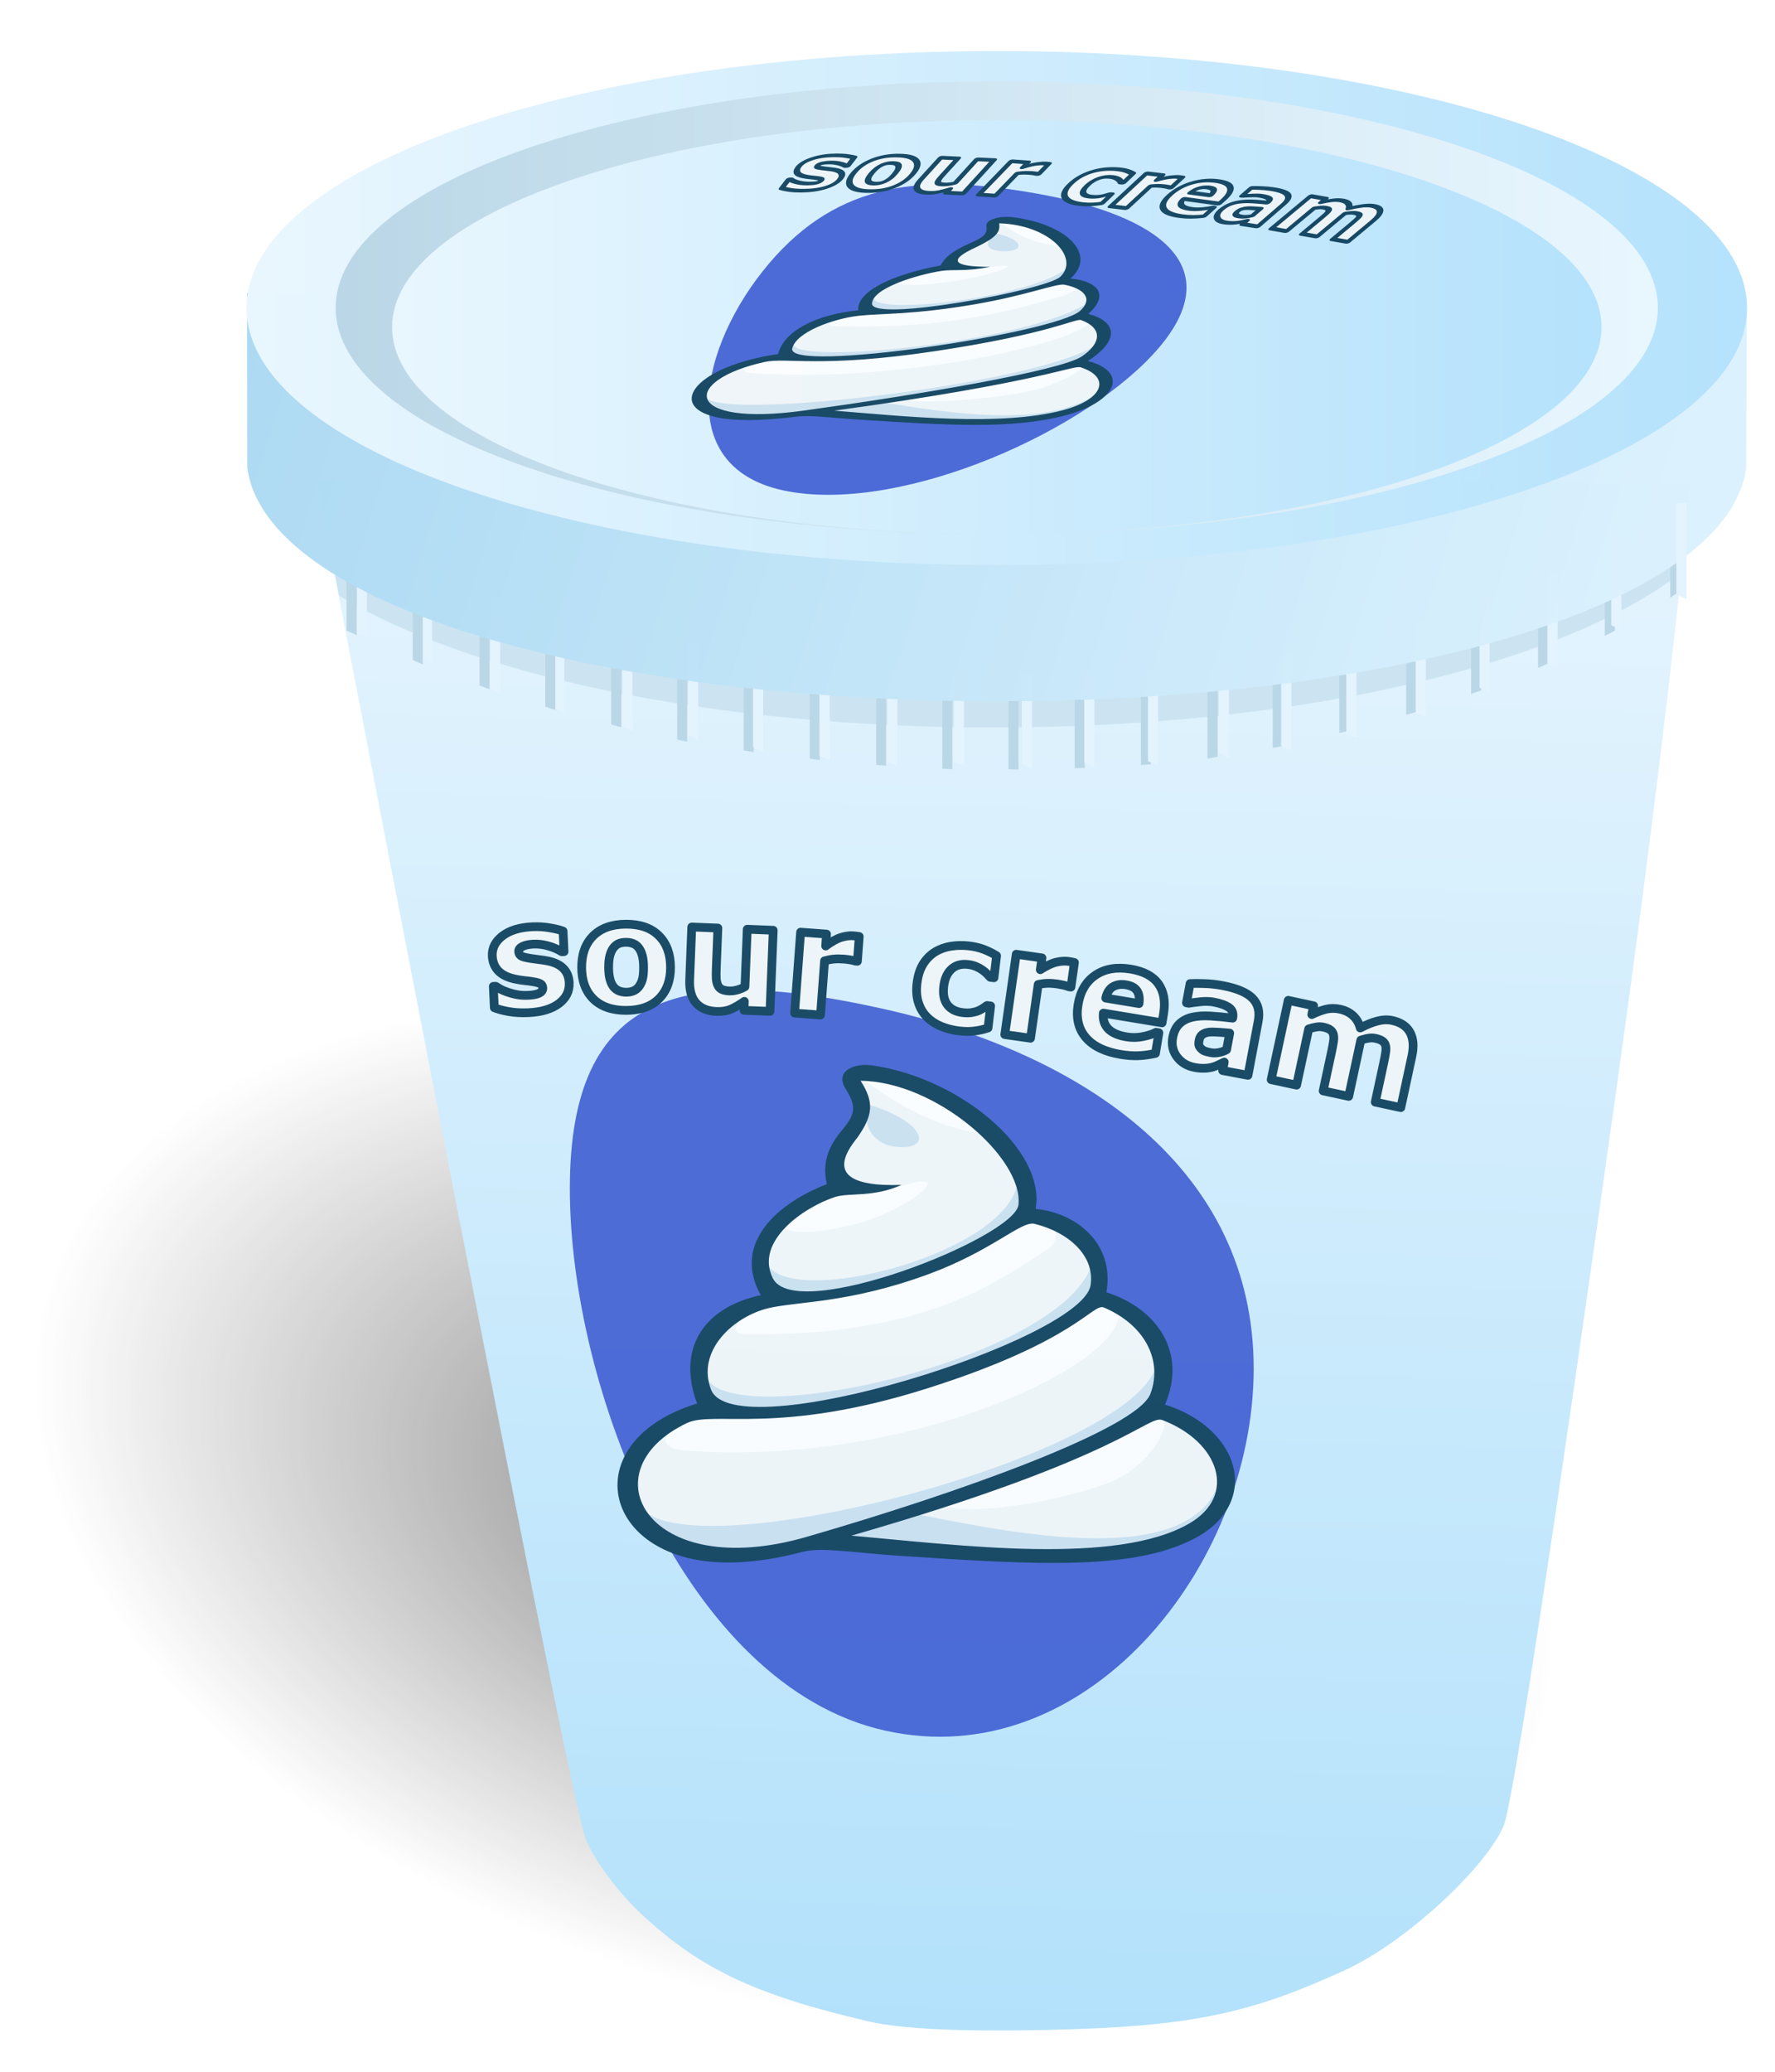 <?xml version="1.0" encoding="UTF-8" standalone="no"?>
<!-- Created with Inkscape (http://www.inkscape.org/) -->

<svg
   xmlns:a="http://ns.adobe.com/AdobeSVGViewerExtensions/3.0/"
   xmlns:dc="http://purl.org/dc/elements/1.1/"
   xmlns:cc="http://creativecommons.org/ns#"
   xmlns:rdf="http://www.w3.org/1999/02/22-rdf-syntax-ns#"
   xmlns:svg="http://www.w3.org/2000/svg"
   xmlns="http://www.w3.org/2000/svg"
   xmlns:xlink="http://www.w3.org/1999/xlink"
   xmlns:sodipodi="http://sodipodi.sourceforge.net/DTD/sodipodi-0.dtd"
   xmlns:inkscape="http://www.inkscape.org/namespaces/inkscape"
   id="svg5805"
   viewBox="0 0 300 350"
   version="1.1"
   inkscape:version="0.91 r13725"
   sodipodi:docname="sourcreamcontainer.svg"
   width="300"
   height="350">
  <title
     id="title8388">Yogurt</title>
  <sodipodi:namedview
     id="base"
     fit-margin-left="0"
     inkscape:zoom="1.7219578"
     borderopacity="1.0"
     inkscape:current-layer="g4659"
     inkscape:cx="19.61387"
     inkscape:cy="126.66321"
     inkscape:window-maximized="0"
     showgrid="false"
     fit-margin-right="0"
     inkscape:guide-bbox="true"
     inkscape:snap-global="true"
     showguides="true"
     bordercolor="#666666"
     inkscape:window-x="25"
     inkscape:window-y="12"
     fit-margin-bottom="0"
     inkscape:window-width="1680"
     inkscape:pageopacity="0.0"
     inkscape:pageshadow="2"
     pagecolor="#ffffff"
     inkscape:document-units="px"
     inkscape:window-height="1002"
     fit-margin-top="0" />
  <defs
     id="defs5807">
    <linearGradient
       id="linearGradient4152">
      <stop
         id="stop4154"
         style="stop-color:#e9f6fe"
         offset="0" />
      <stop
         id="stop4156"
         style="stop-color:#b3e1fb"
         offset="1" />
    </linearGradient>
    <linearGradient
       id="linearGradient10281">
      <stop
         id="stop10283"
         style="stop-color:#2ea72e"
         offset="0" />
      <stop
         id="stop10285"
         style="stop-color:#9ee49e"
         offset="1" />
    </linearGradient>
    <linearGradient
       id="XMLID_1_"
       y2="671.33"
       gradientUnits="userSpaceOnUse"
       x2="189.71"
       gradientTransform="matrix(0.622,0,0,0.622,70.783,-417.67)"
       y1="1154.1"
       x1="189.71">
      <stop
         id="stop6750"
         style="stop-color:#000000"
         offset="0" />
      <stop
         id="stop6752"
         style="stop-color:#000000"
         offset="1" />
      <a:midPointStop
         style="stop-color:#000000"
         offset="0" />
      <a:midPointStop
         style="stop-color:#000000"
         offset="0.5" />
      <a:midPointStop
         style="stop-color:#000000"
         offset="1" />
    </linearGradient>
    <linearGradient
       id="XMLID_2_"
       y2="1041.7"
       gradientUnits="userSpaceOnUse"
       x2="129.14"
       gradientTransform="matrix(0.622,0,0,0.622,70.783,-417.67)"
       y1="1113.6"
       x1="129.14">
      <stop
         id="stop6757"
         style="stop-color:#FFFFFF"
         offset="0" />
      <stop
         id="stop6759"
         style="stop-color:#FFFFFF"
         offset="1" />
      <a:midPointStop
         style="stop-color:#FFFFFF"
         offset="0" />
      <a:midPointStop
         style="stop-color:#FFFFFF"
         offset="0.5" />
      <a:midPointStop
         style="stop-color:#FFFFFF"
         offset="1" />
    </linearGradient>
    <linearGradient
       id="XMLID_3_"
       y2="673.5"
       gradientUnits="userSpaceOnUse"
       x2="2.044"
       gradientTransform="matrix(0.622,0,0,0.622,70.783,-417.67)"
       y1="859.79"
       x1="2.044">
      <stop
         id="stop6764"
         style="stop-color:#FFFFFF"
         offset="0" />
      <stop
         id="stop6766"
         style="stop-color:#FFFFFF"
         offset="1" />
      <a:midPointStop
         style="stop-color:#FFFFFF"
         offset="0" />
      <a:midPointStop
         style="stop-color:#FFFFFF"
         offset="0.5" />
      <a:midPointStop
         style="stop-color:#FFFFFF"
         offset="1" />
    </linearGradient>
    <linearGradient
       id="XMLID_4_"
       y2="684.09"
       gradientUnits="userSpaceOnUse"
       x2="1.668"
       gradientTransform="matrix(0.622,0,0,0.622,70.783,-417.67)"
       y1="794.87"
       x1="1.668">
      <stop
         id="stop6771"
         style="stop-color:#000000"
         offset="0" />
      <stop
         id="stop6773"
         style="stop-color:#000000"
         offset="1" />
      <a:midPointStop
         style="stop-color:#000000"
         offset="0" />
      <a:midPointStop
         style="stop-color:#000000"
         offset="0.5" />
      <a:midPointStop
         style="stop-color:#000000"
         offset="1" />
    </linearGradient>
    <linearGradient
       id="XMLID_5_"
       y2="689.41"
       gradientUnits="userSpaceOnUse"
       x2="54.307"
       gradientTransform="matrix(0.622,0,0,0.622,70.783,-417.67)"
       y1="702.52"
       x1="54.307">
      <stop
         id="stop6778"
         style="stop-color:#FFFFFF"
         offset="0" />
      <stop
         id="stop6780"
         style="stop-color:#FFFFFF"
         offset="1" />
      <a:midPointStop
         style="stop-color:#FFFFFF"
         offset="0" />
      <a:midPointStop
         style="stop-color:#FFFFFF"
         offset="0.5" />
      <a:midPointStop
         style="stop-color:#FFFFFF"
         offset="1" />
    </linearGradient>
    <linearGradient
       id="XMLID_6_"
       y2="700.34"
       gradientUnits="userSpaceOnUse"
       x2="333.96"
       gradientTransform="matrix(0.622,0,0,0.622,70.783,-417.67)"
       y1="716.22"
       x1="333.96">
      <stop
         id="stop6785"
         style="stop-color:#FFFFFF"
         offset="0" />
      <stop
         id="stop6787"
         style="stop-color:#FFFFFF"
         offset="1" />
      <a:midPointStop
         style="stop-color:#FFFFFF"
         offset="0" />
      <a:midPointStop
         style="stop-color:#FFFFFF"
         offset="0.5" />
      <a:midPointStop
         style="stop-color:#FFFFFF"
         offset="1" />
    </linearGradient>
    <linearGradient
       id="XMLID_7_"
       y2="705.35"
       gradientUnits="userSpaceOnUse"
       x2="-80.851"
       gradientTransform="matrix(0.622,0,0,0.622,70.783,-417.67)"
       y1="736.97"
       x1="-80.851">
      <stop
         id="stop6792"
         style="stop-color:#FDCDB8"
         offset="0" />
      <stop
         id="stop6794"
         style="stop-color:#988A74"
         offset="1" />
      <a:midPointStop
         style="stop-color:#FDCDB8"
         offset="0" />
      <a:midPointStop
         style="stop-color:#FDCDB8"
         offset="0.5" />
      <a:midPointStop
         style="stop-color:#988A74"
         offset="1" />
    </linearGradient>
    <linearGradient
       id="XMLID_8_"
       y2="709.85"
       gradientUnits="userSpaceOnUse"
       x2="86.126"
       gradientTransform="matrix(0.622,0,0,0.622,70.783,-417.67)"
       y1="734.27"
       x1="86.126">
      <stop
         id="stop6799"
         style="stop-color:#FDCDB8"
         offset="0" />
      <stop
         id="stop6801"
         style="stop-color:#988A74"
         offset="1" />
      <a:midPointStop
         style="stop-color:#FDCDB8"
         offset="0" />
      <a:midPointStop
         style="stop-color:#FDCDB8"
         offset="0.5" />
      <a:midPointStop
         style="stop-color:#988A74"
         offset="1" />
    </linearGradient>
    <linearGradient
       id="XMLID_9_"
       y2="729.37"
       gradientUnits="userSpaceOnUse"
       x2="-35.641"
       gradientTransform="matrix(0.622,0,0,0.622,70.783,-417.67)"
       y1="758.23"
       x1="-35.641">
      <stop
         id="stop6806"
         style="stop-color:#FFFFFF"
         offset="0" />
      <stop
         id="stop6808"
         style="stop-color:#FFFFFF"
         offset="1" />
      <a:midPointStop
         style="stop-color:#FFFFFF"
         offset="0" />
      <a:midPointStop
         style="stop-color:#FFFFFF"
         offset="0.5" />
      <a:midPointStop
         style="stop-color:#FFFFFF"
         offset="1" />
    </linearGradient>
    <linearGradient
       id="XMLID_10_"
       y2="731.29"
       gradientUnits="userSpaceOnUse"
       x2="38.973"
       gradientTransform="matrix(0.622,0,0,0.622,70.783,-417.67)"
       y1="763.41"
       x1="38.973">
      <stop
         id="stop6813"
         style="stop-color:#FFFFFF"
         offset="0" />
      <stop
         id="stop6815"
         style="stop-color:#FFFFFF"
         offset="1" />
      <a:midPointStop
         style="stop-color:#FFFFFF"
         offset="0" />
      <a:midPointStop
         style="stop-color:#FFFFFF"
         offset="0.5" />
      <a:midPointStop
         style="stop-color:#FFFFFF"
         offset="1" />
    </linearGradient>
    <linearGradient
       id="XMLID_11_"
       y2="741.79"
       gradientUnits="userSpaceOnUse"
       x2="475.18"
       gradientTransform="matrix(0.622,0,0,0.622,70.783,-417.67)"
       y1="891.41"
       x1="475.18">
      <stop
         id="stop6820"
         style="stop-color:#FFFFFF"
         offset="0" />
      <stop
         id="stop6822"
         style="stop-color:#FFFFFF"
         offset="1" />
      <a:midPointStop
         style="stop-color:#FFFFFF"
         offset="0" />
      <a:midPointStop
         style="stop-color:#FFFFFF"
         offset="0.5" />
      <a:midPointStop
         style="stop-color:#FFFFFF"
         offset="1" />
    </linearGradient>
    <linearGradient
       id="XMLID_12_"
       y2="758.23"
       gradientUnits="userSpaceOnUse"
       x2="-32.535"
       gradientTransform="matrix(0.622,0,0,0.622,70.783,-417.67)"
       y1="828.77"
       x1="-32.535">
      <stop
         id="stop6827"
         style="stop-color:#FFFFFF"
         offset="0" />
      <stop
         id="stop6829"
         style="stop-color:#FFFFFF"
         offset="1" />
      <a:midPointStop
         style="stop-color:#FFFFFF"
         offset="0" />
      <a:midPointStop
         style="stop-color:#FFFFFF"
         offset="0.5" />
      <a:midPointStop
         style="stop-color:#FFFFFF"
         offset="1" />
    </linearGradient>
    <linearGradient
       id="XMLID_13_"
       y2="758.47"
       gradientUnits="userSpaceOnUse"
       x2="35.611"
       gradientTransform="matrix(0.622,0,0,0.622,70.783,-417.67)"
       y1="830.5"
       x1="35.611">
      <stop
         id="stop6834"
         style="stop-color:#FFFFFF"
         offset="0" />
      <stop
         id="stop6836"
         style="stop-color:#FFFFFF"
         offset="1" />
      <a:midPointStop
         style="stop-color:#FFFFFF"
         offset="0" />
      <a:midPointStop
         style="stop-color:#FFFFFF"
         offset="0.5" />
      <a:midPointStop
         style="stop-color:#FFFFFF"
         offset="1" />
    </linearGradient>
    <linearGradient
       id="XMLID_14_"
       y2="824.91"
       gradientUnits="userSpaceOnUse"
       x2="-0.674"
       gradientTransform="matrix(0.622,0,0,0.622,70.783,-417.67)"
       y1="844.53"
       x1="-0.674">
      <stop
         id="stop6841"
         style="stop-color:#000000"
         offset="0" />
      <stop
         id="stop6843"
         style="stop-color:#000000"
         offset="1" />
      <a:midPointStop
         style="stop-color:#000000"
         offset="0" />
      <a:midPointStop
         style="stop-color:#000000"
         offset="0.5" />
      <a:midPointStop
         style="stop-color:#000000"
         offset="1" />
    </linearGradient>
    <linearGradient
       id="XMLID_15_"
       y2="836.68"
       gradientUnits="userSpaceOnUse"
       x2="0.156"
       gradientTransform="matrix(0.622,0,0,0.622,70.783,-417.67)"
       y1="863.76"
       x1="0.156">
      <stop
         id="stop6848"
         style="stop-color:#FDCDB8"
         offset="0" />
      <stop
         id="stop6850"
         style="stop-color:#988A74"
         offset="1" />
      <a:midPointStop
         style="stop-color:#FDCDB8"
         offset="0" />
      <a:midPointStop
         style="stop-color:#FDCDB8"
         offset="0.5" />
      <a:midPointStop
         style="stop-color:#988A74"
         offset="1" />
    </linearGradient>
    <linearGradient
       id="XMLID_16_"
       y2="916.74"
       gradientUnits="userSpaceOnUse"
       x2="360.68"
       gradientTransform="matrix(0.622,0,0,0.622,70.783,-417.67)"
       y1="1016.7"
       x1="360.68">
      <stop
         id="stop6855"
         style="stop-color:#FDCDB8"
         offset="0" />
      <stop
         id="stop6857"
         style="stop-color:#988A74"
         offset="1" />
      <a:midPointStop
         style="stop-color:#FDCDB8"
         offset="0" />
      <a:midPointStop
         style="stop-color:#FDCDB8"
         offset="0.5" />
      <a:midPointStop
         style="stop-color:#988A74"
         offset="1" />
    </linearGradient>
    <linearGradient
       id="XMLID_17_"
       y2="927.12"
       gradientUnits="userSpaceOnUse"
       x2="471.23"
       gradientTransform="matrix(0.622,0,0,0.622,70.783,-417.67)"
       y1="1005.3"
       x1="471.23">
      <stop
         id="stop6862"
         style="stop-color:#A28963"
         offset="0" />
      <stop
         id="stop6864"
         style="stop-color:#FFF2D0"
         offset="1" />
      <a:midPointStop
         style="stop-color:#A28963"
         offset="0" />
      <a:midPointStop
         style="stop-color:#A28963"
         offset="0.5" />
      <a:midPointStop
         style="stop-color:#FFF2D0"
         offset="1" />
    </linearGradient>
    <linearGradient
       id="XMLID_18_"
       y2="902.54"
       gradientUnits="userSpaceOnUse"
       x2="481.33"
       gradientTransform="matrix(0.622,0,0,0.622,70.783,-417.67)"
       y1="1047.5"
       x1="481.33">
      <stop
         id="stop6869"
         style="stop-color:#A28963"
         offset="0" />
      <stop
         id="stop6871"
         style="stop-color:#FFF2D0"
         offset="1" />
      <a:midPointStop
         style="stop-color:#A28963"
         offset="0" />
      <a:midPointStop
         style="stop-color:#A28963"
         offset="0.5" />
      <a:midPointStop
         style="stop-color:#FFF2D0"
         offset="1" />
    </linearGradient>
    <linearGradient
       id="XMLID_19_"
       y2="980.62"
       gradientUnits="userSpaceOnUse"
       x2="105.43"
       gradientTransform="matrix(0.622,0,0,0.622,70.783,-417.67)"
       y1="1125.8"
       x1="105.43">
      <stop
         id="stop6876"
         style="stop-color:#FFF2D0"
         offset="0" />
      <stop
         id="stop6878"
         style="stop-color:#F0F0F0"
         offset="1" />
      <a:midPointStop
         style="stop-color:#FFF2D0"
         offset="0" />
      <a:midPointStop
         style="stop-color:#FFF2D0"
         offset="0.5" />
      <a:midPointStop
         style="stop-color:#F0F0F0"
         offset="1" />
    </linearGradient>
    <linearGradient
       id="XMLID_20_"
       y2="981.61"
       gradientUnits="userSpaceOnUse"
       x2="371.82"
       gradientTransform="matrix(0.622,0,0,0.622,70.783,-417.67)"
       y1="1093.7"
       x1="371.82">
      <stop
         id="stop6883"
         style="stop-color:#FFF2D0"
         offset="0" />
      <stop
         id="stop6885"
         style="stop-color:#F0F0F0"
         offset="1" />
      <a:midPointStop
         style="stop-color:#FFF2D0"
         offset="0" />
      <a:midPointStop
         style="stop-color:#FFF2D0"
         offset="0.5" />
      <a:midPointStop
         style="stop-color:#F0F0F0"
         offset="1" />
    </linearGradient>
    <linearGradient
       id="XMLID_21_"
       y2="984.2"
       gradientUnits="userSpaceOnUse"
       x2="325.8"
       gradientTransform="matrix(0.622,0,0,0.622,70.783,-417.67)"
       y1="1000.9"
       x1="325.8">
      <stop
         id="stop6890"
         style="stop-color:#FDCDB8"
         offset="0" />
      <stop
         id="stop6892"
         style="stop-color:#988A74"
         offset="1" />
      <a:midPointStop
         style="stop-color:#FDCDB8"
         offset="0" />
      <a:midPointStop
         style="stop-color:#FDCDB8"
         offset="0.5" />
      <a:midPointStop
         style="stop-color:#988A74"
         offset="1" />
    </linearGradient>
    <linearGradient
       id="XMLID_22_"
       y2="1094.1"
       gradientUnits="userSpaceOnUse"
       x2="347.56"
       gradientTransform="matrix(0.622,0,0,0.622,70.783,-417.67)"
       y1="1111.8"
       x1="347.56">
      <stop
         id="stop6897"
         style="stop-color:#454545"
         offset="0" />
      <stop
         id="stop6899"
         style="stop-color:#999999"
         offset="1" />
      <a:midPointStop
         style="stop-color:#454545"
         offset="0" />
      <a:midPointStop
         style="stop-color:#454545"
         offset="0.5" />
      <a:midPointStop
         style="stop-color:#999999"
         offset="1" />
    </linearGradient>
    <linearGradient
       id="XMLID_23_"
       y2="1103.3"
       gradientUnits="userSpaceOnUse"
       x2="397.05"
       gradientTransform="matrix(0.622,0,0,0.622,70.783,-417.67)"
       y1="1125.8"
       x1="397.05">
      <stop
         id="stop6904"
         style="stop-color:#e0e0e0"
         offset="0" />
      <stop
         id="stop6906"
         style="stop-color:#dedede"
         offset="1" />
      <a:midPointStop
         style="stop-color:#454545"
         offset="0" />
      <a:midPointStop
         style="stop-color:#454545"
         offset="0.5" />
      <a:midPointStop
         style="stop-color:#999999"
         offset="1" />
    </linearGradient>
    <linearGradient
       id="XMLID_24_"
       y2="1110.6"
       gradientUnits="userSpaceOnUse"
       x2="418.47"
       gradientTransform="matrix(0.622,0,0,0.622,70.783,-417.67)"
       y1="1130.2"
       x1="418.47">
      <stop
         id="stop6911"
         style="stop-color:#454545"
         offset="0" />
      <stop
         id="stop6913"
         style="stop-color:#999999"
         offset="1" />
      <a:midPointStop
         style="stop-color:#454545"
         offset="0" />
      <a:midPointStop
         style="stop-color:#454545"
         offset="0.5" />
      <a:midPointStop
         style="stop-color:#999999"
         offset="1" />
    </linearGradient>
    <linearGradient
       id="XMLID_25_"
       y2="1124.9"
       gradientUnits="userSpaceOnUse"
       x2="87.295"
       gradientTransform="matrix(0.622,0,0,0.622,70.783,-417.67)"
       y1="1139.6"
       x1="87.295">
      <stop
         id="stop6918"
         style="stop-color:#454545"
         offset="0" />
      <stop
         id="stop6920"
         style="stop-color:#999999"
         offset="1" />
      <a:midPointStop
         style="stop-color:#454545"
         offset="0" />
      <a:midPointStop
         style="stop-color:#454545"
         offset="0.5" />
      <a:midPointStop
         style="stop-color:#999999"
         offset="1" />
    </linearGradient>
    <linearGradient
       id="XMLID_26_"
       y2="1126.1"
       gradientUnits="userSpaceOnUse"
       x2="101.87"
       gradientTransform="matrix(0.622,0,0,0.622,70.783,-417.67)"
       y1="1142.5"
       x1="101.87">
      <stop
         id="stop6925"
         style="stop-color:#454545"
         offset="0" />
      <stop
         id="stop6927"
         style="stop-color:#999999"
         offset="1" />
      <a:midPointStop
         style="stop-color:#454545"
         offset="0" />
      <a:midPointStop
         style="stop-color:#454545"
         offset="0.5" />
      <a:midPointStop
         style="stop-color:#999999"
         offset="1" />
    </linearGradient>
    <linearGradient
       id="XMLID_27_"
       y2="1130.6"
       gradientUnits="userSpaceOnUse"
       x2="122.06"
       gradientTransform="matrix(0.622,0,0,0.622,70.783,-417.67)"
       y1="1149.1"
       x1="122.06">
      <stop
         id="stop6932"
         style="stop-color:#454545"
         offset="0" />
      <stop
         id="stop6934"
         style="stop-color:#999999"
         offset="1" />
      <a:midPointStop
         style="stop-color:#454545"
         offset="0" />
      <a:midPointStop
         style="stop-color:#454545"
         offset="0.5" />
      <a:midPointStop
         style="stop-color:#999999"
         offset="1" />
    </linearGradient>
    <linearGradient
       id="XMLID_28_"
       y2="1134.3"
       gradientUnits="userSpaceOnUse"
       x2="142.34"
       gradientTransform="matrix(0.622,0,0,0.622,70.783,-417.67)"
       y1="1152.1"
       x1="142.34">
      <stop
         id="stop6939"
         style="stop-color:#454545"
         offset="0" />
      <stop
         id="stop6941"
         style="stop-color:#999999"
         offset="1" />
      <a:midPointStop
         style="stop-color:#454545"
         offset="0" />
      <a:midPointStop
         style="stop-color:#454545"
         offset="0.5" />
      <a:midPointStop
         style="stop-color:#999999"
         offset="1" />
    </linearGradient>
    <linearGradient
       id="XMLID_29_"
       y2="751.8"
       gradientUnits="userSpaceOnUse"
       x2="43.102"
       gradientTransform="matrix(0.622,0,0,0.622,70.783,-417.67)"
       y1="755.76"
       x1="43.102">
      <stop
         id="stop6946"
         style="stop-color:#FFF2D0"
         offset="0" />
      <stop
         id="stop6948"
         style="stop-color:#FFFFFF"
         offset="1" />
      <a:midPointStop
         style="stop-color:#FFF2D0"
         offset="0" />
      <a:midPointStop
         style="stop-color:#FFF2D0"
         offset="0.5" />
      <a:midPointStop
         style="stop-color:#FFFFFF"
         offset="1" />
    </linearGradient>
    <linearGradient
       id="XMLID_30_"
       y2="752.05"
       gradientUnits="userSpaceOnUse"
       x2="-37.876"
       gradientTransform="matrix(0.622,0,0,0.622,70.783,-417.67)"
       y1="756.12"
       x1="-37.876">
      <stop
         id="stop6953"
         style="stop-color:#FFF2D0"
         offset="0" />
      <stop
         id="stop6955"
         style="stop-color:#FFFFFF"
         offset="1" />
      <a:midPointStop
         style="stop-color:#FFF2D0"
         offset="0" />
      <a:midPointStop
         style="stop-color:#FFF2D0"
         offset="0.5" />
      <a:midPointStop
         style="stop-color:#FFFFFF"
         offset="1" />
    </linearGradient>
    <linearGradient
       id="XMLID_31_"
       y2="683.27"
       gradientUnits="userSpaceOnUse"
       x2="240.31"
       gradientTransform="matrix(0.622,0,0,0.622,70.783,-417.67)"
       y1="1139.1"
       x1="240.31">
      <stop
         id="stop6960"
         style="stop-color:#FFFFFF"
         offset="0" />
      <stop
         id="stop6962"
         style="stop-color:#FFFFFF"
         offset="1" />
      <a:midPointStop
         style="stop-color:#FFFFFF"
         offset="0" />
      <a:midPointStop
         style="stop-color:#FFFFFF"
         offset="0.5" />
      <a:midPointStop
         style="stop-color:#FFFFFF"
         offset="1" />
    </linearGradient>
    <linearGradient
       id="XMLID_32_"
       y2="760.57"
       gradientUnits="userSpaceOnUse"
       x2="447.07"
       gradientTransform="matrix(0.622,0,0,0.622,70.783,-417.67)"
       y1="928.09"
       x1="447.07">
      <stop
         id="stop6967"
         style="stop-color:#000000"
         offset="0" />
      <stop
         id="stop6969"
         style="stop-color:#000000"
         offset="1" />
      <a:midPointStop
         style="stop-color:#000000"
         offset="0" />
      <a:midPointStop
         style="stop-color:#000000"
         offset="0.5" />
      <a:midPointStop
         style="stop-color:#000000"
         offset="1" />
    </linearGradient>
    <linearGradient
       id="XMLID_33_"
       y2="1085.9"
       gradientUnits="userSpaceOnUse"
       x2="326.93"
       gradientTransform="matrix(0.622,0,0,0.622,70.783,-417.67)"
       y1="1106"
       x1="326.93">
      <stop
         id="stop6974"
         style="stop-color:#454545"
         offset="0" />
      <stop
         id="stop6976"
         style="stop-color:#999999"
         offset="1" />
      <a:midPointStop
         style="stop-color:#454545"
         offset="0" />
      <a:midPointStop
         style="stop-color:#454545"
         offset="0.5" />
      <a:midPointStop
         style="stop-color:#999999"
         offset="1" />
    </linearGradient>
    <linearGradient
       id="XMLID_34_"
       y2="808.17"
       gradientUnits="userSpaceOnUse"
       x2="66.501"
       gradientTransform="matrix(0.622,0,0,0.622,70.783,-417.67)"
       y1="971.6"
       x1="66.501">
      <stop
         id="stop6983"
         style="stop-color:#000000"
         offset="0" />
      <stop
         id="stop6985"
         style="stop-color:#000000"
         offset="1" />
      <a:midPointStop
         style="stop-color:#000000"
         offset="0" />
      <a:midPointStop
         style="stop-color:#000000"
         offset="0.5" />
      <a:midPointStop
         style="stop-color:#000000"
         offset="1" />
    </linearGradient>
    <linearGradient
       id="XMLID_35_"
       y2="767.42"
       gradientUnits="userSpaceOnUse"
       x2="190.94"
       gradientTransform="matrix(0.622,0,0,0.622,70.783,-417.67)"
       y1="878.9"
       x1="190.94">
      <stop
         id="stop6990"
         style="stop-color:#000000"
         offset="0" />
      <stop
         id="stop6992"
         style="stop-color:#000000"
         offset="1" />
      <a:midPointStop
         style="stop-color:#000000"
         offset="0" />
      <a:midPointStop
         style="stop-color:#000000"
         offset="0.5" />
      <a:midPointStop
         style="stop-color:#000000"
         offset="1" />
    </linearGradient>
    <linearGradient
       id="XMLID_36_"
       y2="714.37"
       gradientUnits="userSpaceOnUse"
       x2="370.53"
       gradientTransform="matrix(0.622,0,0,0.622,70.783,-417.67)"
       y1="836.81"
       x1="370.53">
      <stop
         id="stop6997"
         style="stop-color:#000000"
         offset="0" />
      <stop
         id="stop6999"
         style="stop-color:#000000"
         offset="1" />
      <a:midPointStop
         style="stop-color:#000000"
         offset="0" />
      <a:midPointStop
         style="stop-color:#000000"
         offset="0.5" />
      <a:midPointStop
         style="stop-color:#000000"
         offset="1" />
    </linearGradient>
    <linearGradient
       id="XMLID_37_"
       y2="921.77"
       gradientUnits="userSpaceOnUse"
       x2="123.28"
       gradientTransform="matrix(0.622,0,0,0.622,70.783,-417.67)"
       y1="952.28"
       x1="123.28">
      <stop
         id="stop7004"
         style="stop-color:#000000"
         offset="0" />
      <stop
         id="stop7006"
         style="stop-color:#000000"
         offset="1" />
      <a:midPointStop
         style="stop-color:#000000"
         offset="0" />
      <a:midPointStop
         style="stop-color:#000000"
         offset="0.5" />
      <a:midPointStop
         style="stop-color:#000000"
         offset="1" />
    </linearGradient>
    <linearGradient
       id="XMLID_38_"
       y2="981.48"
       gradientUnits="userSpaceOnUse"
       x2="489.07"
       gradientTransform="matrix(0.622,0,0,0.622,70.783,-417.67)"
       y1="999.27"
       x1="489.07">
      <stop
         id="stop7011"
         style="stop-color:#A28963"
         offset="0" />
      <stop
         id="stop7013"
         style="stop-color:#FFF2D0"
         offset="1" />
      <a:midPointStop
         style="stop-color:#A28963"
         offset="0" />
      <a:midPointStop
         style="stop-color:#A28963"
         offset="0.5" />
      <a:midPointStop
         style="stop-color:#FFF2D0"
         offset="1" />
    </linearGradient>
    <linearGradient
       id="XMLID_39_"
       y2="884.99"
       gradientUnits="userSpaceOnUse"
       x2="474.75"
       gradientTransform="matrix(0.622,0,0,0.622,70.783,-417.67)"
       y1="1047.2"
       x1="474.75">
      <stop
         id="stop7018"
         style="stop-color:#A28963"
         offset="0" />
      <stop
         id="stop7020"
         style="stop-color:#FFF2D0"
         offset="1" />
      <a:midPointStop
         style="stop-color:#A28963"
         offset="0" />
      <a:midPointStop
         style="stop-color:#A28963"
         offset="0.5" />
      <a:midPointStop
         style="stop-color:#FFF2D0"
         offset="1" />
    </linearGradient>
    <filter
       id="filter10317"
       inkscape:collect="always"
       style="color-interpolation-filters:sRGB">
      <feGaussianBlur
         id="feGaussianBlur10319"
         stdDeviation="2.448"
         inkscape:collect="always" />
    </filter>
    <radialGradient
       id="radialGradient4802"
       gradientUnits="userSpaceOnUse"
       cy="453.34"
       cx="109.1"
       gradientTransform="matrix(1,0,0,0.857,0,64.763)"
       r="35.355"
       inkscape:collect="always">
      <stop
         id="stop4249"
         style="stop-color:#333333"
         offset="0" />
      <stop
         id="stop4255"
         style="stop-color:#333333;stop-opacity:.498"
         offset=".176" />
      <stop
         id="stop4251"
         style="stop-color:#333333;stop-opacity:0"
         offset="1" />
    </radialGradient>
    <linearGradient
       id="linearGradient4804"
       y2="505.1"
       xlink:href="#linearGradient4152"
       gradientUnits="userSpaceOnUse"
       x2="211.26"
       gradientTransform="matrix(1.482,0,0,1.482,-142.6,-212.73)"
       y1="317.17"
       x1="215.65"
       inkscape:collect="always" />
    <linearGradient
       id="linearGradient4888"
       y2="88.672"
       gradientUnits="userSpaceOnUse"
       x2="207.73"
       gradientTransform="matrix(1.46,0,0,1,-17.453,202.56)"
       y1="53.499"
       x1="47.17"
       inkscape:collect="always">
      <stop
         id="stop4177"
         style="stop-color:#acd9f2"
         offset="0" />
      <stop
         id="stop4179"
         style="stop-color:#daf0fd"
         offset="1" />
    </linearGradient>
    <linearGradient
       id="linearGradient4890"
       y2="62.417"
       xlink:href="#linearGradient4152"
       gradientUnits="userSpaceOnUse"
       x2="221.21"
       gradientTransform="matrix(1.46,0,0,1,-17.453,183.57)"
       y1="62.417"
       x1="46.491"
       inkscape:collect="always" />
    <linearGradient
       id="linearGradient4892"
       y2="62.417"
       gradientUnits="userSpaceOnUse"
       x2="221.21"
       gradientTransform="matrix(1.286,0,0,0.881,5.752,190.96)"
       y1="62.417"
       x1="46.491"
       inkscape:collect="always">
      <stop
         id="stop4379"
         style="stop-color:#b9d6e6"
         offset="0" />
      <stop
         id="stop4381"
         style="stop-color:#e9f6fe"
         offset="1" />
    </linearGradient>
    <linearGradient
       id="linearGradient4894"
       y2="62.417"
       xlink:href="#linearGradient4152"
       gradientUnits="userSpaceOnUse"
       x2="221.21"
       gradientTransform="matrix(1.177,0,0,0.806,20.445,198.92)"
       y1="62.417"
       x1="46.491"
       inkscape:collect="always" />
    <radialGradient
       r="35.126"
       gradientTransform="matrix(3.381,-0.016,0.007,1.573,-692.53,-139.22)"
       cx="290.27"
       cy="251.82"
       gradientUnits="userSpaceOnUse"
       spreadMethod="reflect"
       id="radialGradient4848">
      <stop
         id="stop9729"
         offset="0"
         style="stop-color:#fff" />
      <stop
         id="stop9731"
         offset="1"
         style="stop-color:#171717" />
    </radialGradient>
    <linearGradient
       x1="94.427"
       y1="80.359"
       x2="101.54"
       gradientUnits="userSpaceOnUse"
       y2="227.45"
       id="linearGradient5605">
      <stop
         id="stop9734"
         offset="0" />
      <stop
         id="stop9736"
         offset="1"
         style="stop-color:#fff" />
    </linearGradient>
    <filter
       inkscape:collect="always"
       style="color-interpolation-filters:sRGB"
       id="filter9819"
       x="-0.002"
       width="1.004"
       y="-0.011"
       height="1.022">
      <feGaussianBlur
         inkscape:collect="always"
         stdDeviation="0.04"
         id="feGaussianBlur9821" />
    </filter>
    <linearGradient
       inkscape:collect="always"
       xlink:href="#linearGradient4152"
       id="linearGradient9993"
       gradientUnits="userSpaceOnUse"
       gradientTransform="matrix(1.482,0,0,1.482,-142.6,-212.73)"
       x1="215.65"
       y1="317.17"
       x2="211.26"
       y2="505.1" />
  </defs>
  <g
     id="layer1"
     inkscape:label="Layer 1"
     transform="translate(-15.283,-186.98)"
     inkscape:groupmode="layer">
    <g
       id="g4659">
      <g
         id="g9903"
         transform="translate(5.807,-6.969)">
        <ellipse
           transform="matrix(3.626,0.639,0,2.759,-252.13,-870.66)"
           style="color:#000000;fill:url(#radialGradient4802)"
           id="path11118"
           cx="109.096"
           cy="453.342"
           rx="35.355"
           ry="30.305" />
        <path
           inkscape:connector-curvature="0"
           style="fill:url(#linearGradient9993)"
           d="m 156.48,535.49 c -19.358,-4.508 -28.675,-8.906 -38.663,-18.249 -4.024,-3.764 -8.128,-9.35 -9.425,-12.827 -3.37,-9.04 -49.367,-250 -49.367,-250 l 237.84,0.487 c 0,0 -1.869,34.915 -13.778,120.09 -10.519,75.236 -17.965,123.94 -19.482,127.43 -3.192,7.349 -16.874,19.805 -26.713,24.321 -16.44,7.545 -26.531,9.588 -50.029,10.129 -14.592,0.336 -25.024,-0.139 -30.374,-1.386 z"
           sodipodi:nodetypes="cccccssssc"
           id="path4150" />
        <path
           d="m 293.55,290.73 c 0.236,-2.237 0.672,-5.713 0.875,-7.719 1.956,-19.376 2.438,-28.094 2.438,-28.094 l -237.84,-0.5 c 0,0 5.641,29.144 7.75,40.156 21.694,13.276 63.062,22.281 110.62,22.281 51.995,0 96.584,-10.781 116.16,-26.125 z"
           inkscape:connector-curvature="0"
           style="opacity:0.99;fill:#cce4f2"
           id="path3537" />
        <path
           d="m 127.48,318.93 0,-16.219 -1.719,0 0,15.438 c 0.547,0.281 1.166,0.505 1.719,0.781 z"
           inkscape:connector-curvature="0"
           style="fill:#e3f4fe"
           id="path3551" />
        <path
           d="m 116.37,317.42 0,-16.219 -1.719,0 0,15.438 c 0.547,0.281 1.166,0.505 1.719,0.781 z"
           inkscape:connector-curvature="0"
           style="fill:#e3f4fe"
           id="path3549" />
        <path
           d="m 104.86,314.33 0,-16.219 -1.719,0 0,15.438 c 0.547,0.281 1.166,0.505 1.719,0.781 z"
           inkscape:connector-curvature="0"
           style="fill:#e3f4fe"
           id="path3547" />
        <path
           d="m 94.017,311.06 0,-16.219 -1.719,0 0,15.438 c 0.547,0.281 1.166,0.505 1.719,0.781 z"
           inkscape:connector-curvature="0"
           style="fill:#e3f4fe"
           id="path3545" />
        <path
           d="m 82.495,305.9 0,-16.219 -1.719,0 0,15.438 c 0.547,0.281 1.166,0.505 1.719,0.781 z"
           inkscape:connector-curvature="0"
           style="fill:#e3f4fe"
           id="path3543" />
        <path
           d="m 71.49,301.6 0,-16.219 -1.719,0 0,15.438 c 0.547,0.281 1.166,0.505 1.719,0.781 z"
           inkscape:connector-curvature="0"
           style="fill:#e3f4fe"
           id="path3541" />
        <path
           d="m 215.27,321.82 0,-17.594 -1.719,0 0,17.875 c 0.579,-0.078 1.141,-0.199 1.719,-0.281 z"
           inkscape:connector-curvature="0"
           style="fill:#bad7e7"
           id="path3415" />
        <path
           d="m 69.77,301.26 0,-16.219 -1.719,0 0,15.438 c 0.547,0.281 1.166,0.505 1.719,0.781 z"
           inkscape:connector-curvature="0"
           style="fill:#bad7e7"
           id="path3420" />
        <path
           d="m 80.927,306.2 0,-20.781 -1.688,0 0,20.031 c 0.569,0.244 1.114,0.51 1.688,0.75 z"
           inkscape:connector-curvature="0"
           style="fill:#bad7e7"
           id="path3425" />
        <path
           d="m 92.208,310.38 0,-16.312 -1.688,0 0,15.688 c 0.568,0.204 1.115,0.425 1.688,0.625 z"
           inkscape:connector-curvature="0"
           style="fill:#bad7e7"
           id="path3430" />
        <path
           d="m 103.33,313.88 0,-16.375 -1.688,0 0,15.844 c 0.568,0.171 1.116,0.364 1.688,0.531 z"
           inkscape:connector-curvature="0"
           style="fill:#bad7e7"
           id="path3435" />
        <path
           d="m 114.49,316.82 0,-15.844 -1.719,0 0,15.375 c 0.579,0.145 1.137,0.328 1.719,0.469 z"
           inkscape:connector-curvature="0"
           style="fill:#bad7e7"
           id="path3440" />
        <path
           d="m 125.61,319.26 0,-16.656 -1.688,0 0,16.281 c 0.567,0.115 1.118,0.263 1.688,0.375 z"
           inkscape:connector-curvature="0"
           style="fill:#bad7e7"
           id="path3445" />
        <path
           d="m 136.86,321.01 0,-17.75 -1.688,0 0,17.469 c 0.563,0.09 1.123,0.195 1.688,0.281 z"
           inkscape:connector-curvature="0"
           style="fill:#bad7e7"
           id="path3450" />
        <path
           d="m 138.47,320.89 0,-16.219 -1.719,0 0,15.438 c 0.547,0.281 1.166,0.505 1.719,0.781 z"
           inkscape:connector-curvature="0"
           style="fill:#e3f4fe"
           id="path3553" />
        <path
           d="m 148.02,322.35 0,-16.312 -1.688,0 0,16.094 c 0.563,0.068 1.123,0.154 1.688,0.219 z"
           inkscape:connector-curvature="0"
           style="fill:#bad7e7"
           id="path3455" />
        <path
           d="m 149.7,322.4 0,-16.219 -1.719,0 0,15.438 c 0.547,0.281 1.166,0.505 1.719,0.781 z"
           inkscape:connector-curvature="0"
           style="fill:#e3f4fe"
           id="path3555" />
        <path
           d="m 159.24,323.32 0,-16.938 -1.688,0 0,16.781 c 0.563,0.046 1.124,0.113 1.688,0.156 z"
           inkscape:connector-curvature="0"
           style="fill:#bad7e7"
           id="path3460" />
        <path
           d="m 170.43,323.91 0,-17.25 -1.688,0 0,17.156 c 0.563,0.025 1.124,0.072 1.688,0.094 z"
           inkscape:connector-curvature="0"
           style="fill:#bad7e7"
           id="path3465" />
        <path
           d="m 181.61,323.95 0,-17.281 -1.688,0 0,17.25 c 0.563,0.004 1.125,0.031 1.688,0.031 z"
           inkscape:connector-curvature="0"
           style="fill:#bad7e7"
           id="path3470" />
        <path
           d="m 192.8,323.7 0,-18.688 -1.688,0 0,18.719 c 0.562,-0.016 1.125,-0.012 1.688,-0.031 z"
           inkscape:connector-curvature="0"
           style="fill:#bad7e7"
           id="path3475" />
        <path
           d="m 203.99,323.07 0,-18.062 -1.688,0 0,18.188 c 0.563,-0.039 1.125,-0.082 1.688,-0.125 z"
           inkscape:connector-curvature="0"
           style="fill:#bad7e7"
           id="path3480" />
        <path
           d="m 226.27,320.01 0,-16.688 -1.688,0 0,16.969 c 0.56,-0.102 1.129,-0.176 1.688,-0.281 z"
           inkscape:connector-curvature="0"
           style="fill:#bad7e7"
           id="path3485" />
        <path
           d="m 237.55,317.38 0,-19.312 -1.719,0 0,19.719 c 0.574,-0.134 1.147,-0.268 1.719,-0.406 z"
           inkscape:connector-curvature="0"
           style="fill:#bad7e7"
           id="path3490" />
        <path
           d="m 248.83,314.23 0,-17.594 -1.688,0 0,18.062 c 0.559,-0.162 1.131,-0.302 1.688,-0.469 z"
           inkscape:connector-curvature="0"
           style="fill:#bad7e7"
           id="path3497" />
        <path
           d="m 259.8,310.6 0,-17.25 -1.688,0 0,17.812 c 0.556,-0.195 1.134,-0.363 1.688,-0.562 z"
           inkscape:connector-curvature="0"
           style="fill:#bad7e7"
           id="path3502" />
        <path
           d="m 271.15,306.01 0,-15.625 -1.719,0 0,16.406 c 0.582,-0.249 1.141,-0.526 1.719,-0.781 z"
           inkscape:connector-curvature="0"
           style="fill:#bad7e7"
           id="path3509" />
        <path
           d="m 282.4,300.51 0,-12.5 -1.688,0 0,13.344 c 0.554,-0.289 1.139,-0.548 1.688,-0.844 z"
           inkscape:connector-curvature="0"
           style="fill:#bad7e7"
           id="path3516" />
        <path
           d="m 293.49,291.23 0,-9.5 -1.719,0 0,13.156 c 0.477,-0.293 0.978,-0.564 1.438,-0.875 0.151,-1.406 0.157,-1.616 0.281,-2.781 z"
           inkscape:connector-curvature="0"
           style="fill:#bad7e7"
           id="path3526" />
        <path
           d="m 59.02,254.41 c 0,0 3.363,17.425 3.969,20.594 78.666,0.165 153.49,0.335 232.09,0.5 0.904,-10.136 1.781,-20.594 1.781,-20.594 l -237.84,-0.5 z"
           inkscape:connector-curvature="0"
           style="fill:url(#linearGradient4804)"
           id="path4416" />
        <path
           d="m 161.15,323.32 0,-16.219 -1.719,0 0,15.438 c 0.547,0.281 1.166,0.505 1.719,0.781 z"
           inkscape:connector-curvature="0"
           style="fill:#e3f4fe"
           id="path3557" />
        <path
           d="m 172.4,323.32 0,-16.219 -1.719,0 0,15.438 c 0.547,0.281 1.166,0.505 1.719,0.781 z"
           inkscape:connector-curvature="0"
           style="fill:#e3f4fe"
           id="path3382" />
        <path
           d="m 183.89,323.79 0,-16.219 -1.719,0 0,15.438 c 0.547,0.281 1.166,0.505 1.719,0.781 z"
           inkscape:connector-curvature="0"
           style="fill:#e3f4fe"
           id="path3384" />
        <path
           d="m 194.44,323.56 0,-16.219 -1.719,0 0,15.438 c 0.547,0.281 1.166,0.505 1.719,0.781 z"
           inkscape:connector-curvature="0"
           style="fill:#e3f4fe"
           id="path3386" />
        <path
           d="m 205.22,323.32 0,-16.219 -1.719,0 0,15.438 c 0.547,0.281 1.166,0.505 1.719,0.781 z"
           inkscape:connector-curvature="0"
           style="fill:#e3f4fe"
           id="path3388" />
        <path
           d="m 217.18,321.92 0,-16.219 -1.719,0 0,15.438 c 0.547,0.281 1.166,0.505 1.719,0.781 z"
           inkscape:connector-curvature="0"
           style="fill:#e3f4fe"
           id="path3390" />
        <path
           d="m 227.73,320.75 0,-16.219 -1.719,0 0,15.438 c 0.547,0.281 1.166,0.505 1.719,0.781 z"
           inkscape:connector-curvature="0"
           style="fill:#e3f4fe"
           id="path3392" />
        <path
           d="m 238.74,318.64 0,-16.219 -1.719,0 0,15.438 c 0.547,0.281 1.166,0.505 1.719,0.781 z"
           inkscape:connector-curvature="0"
           style="fill:#e3f4fe"
           id="path3394" />
        <path
           d="m 250.46,315.12 0,-16.219 -1.719,0 0,15.438 c 0.547,0.281 1.166,0.505 1.719,0.781 z"
           inkscape:connector-curvature="0"
           style="fill:#e3f4fe"
           id="path3396" />
        <path
           d="m 261.25,310.9 0,-16.219 -1.719,0 0,15.438 c 0.547,0.281 1.166,0.505 1.719,0.781 z"
           inkscape:connector-curvature="0"
           style="fill:#e3f4fe"
           id="path3398" />
        <path
           d="m 272.73,306.91 0,-16.219 -1.719,0 0,15.438 c 0.547,0.281 1.166,0.505 1.719,0.781 z"
           inkscape:connector-curvature="0"
           style="fill:#e3f4fe"
           id="path3400" />
        <path
           d="m 283.52,300.35 0,-16.219 -1.719,0 0,15.438 c 0.547,0.281 1.166,0.505 1.719,0.781 z"
           inkscape:connector-curvature="0"
           style="fill:#e3f4fe"
           id="path3402" />
        <path
           inkscape:connector-curvature="0"
           style="opacity:0.99;fill:url(#linearGradient4888)"
           sodipodi:nodetypes="ccsccc"
           d="m 51.227,243.46 0.043,29.488 c 3.023,23.067 58.565,39.469 126.66,39.469 68.091,0 123.66,-16.402 126.69,-39.469 l 0.07,-27.485 z"
           id="path4067" />
        <path
           d="m 294.53,295.19 0,-16.219 -1.719,0 0,15.438 c 0.547,0.281 1.166,0.505 1.719,0.781 z"
           inkscape:connector-curvature="0"
           style="fill:#e3f4fe"
           id="path3404" />
        <path
           d="m 177.93,202.57 c -70.029,0 -126.78,19.42 -126.78,43.406 0,23.986 56.752,43.438 126.78,43.438 70.029,0 126.81,-19.451 126.81,-43.438 0,-23.986 -56.784,-43.406 -126.81,-43.406 z"
           inkscape:connector-curvature="0"
           style="opacity:0.99;fill:url(#linearGradient4890)"
           id="path4055" />
        <path
           d="m 177.93,207.7 c -61.712,0 -111.72,17.114 -111.72,38.251 0,21.138 50.013,38.279 111.72,38.279 61.712,0 111.75,-17.141 111.75,-38.279 0,-21.138 -50.04,-38.251 -111.75,-38.251 z"
           inkscape:connector-curvature="0"
           style="opacity:0.99;fill:url(#linearGradient4892)"
           id="path4369" />
        <path
           d="m 177.93,214.23 c -56.446,0 -102.19,15.653 -102.19,34.987 0,19.334 45.745,35.013 102.19,35.013 56.446,0 102.22,-15.679 102.22,-35.013 0,-19.334 -45.77,-34.987 -102.22,-34.987 z"
           inkscape:connector-curvature="0"
           style="opacity:0.99;fill:url(#linearGradient4894)"
           id="path4373" />
        <g
           style="opacity:0.88"
           transform="matrix(3.543,0,0,3.543,-168.033,-114.094)"
           id="g9738">
          <g
             transform="translate(-340.56,-79.752)"
             id="g9740">
            <g
               id="g9847">
              <path
                 id="path2854"
                 style="color:#000000;fill:#3c5bd1;fill-opacity:1;filter:url(#filter10317)"
                 inkscape:connector-curvature="0"
                 transform="matrix(0.418,0,0,0.418,346.485,51.915)"
                 d="m 248.76,430.72 c 0,22.722 -19.269,46.416 -42.107,41.282 -22.838,-5.135 -35.936,-39.123 -35.936,-61.846 0,-22.722 13.098,-25.574 35.936,-20.439 22.838,5.135 42.107,18.281 42.107,41.003" />
              <g
                 id="g9793"
                 transform="matrix(0.168,0,0,0.143,386.141,200.767)">
                <path
                   inkscape:connector-curvature="0"
                   d="m 272.26,119.73 c -7.341,0.297 -0.794,6.276 -1.177,12.933 -0.528,9.191 -8.714,8.505 -7.063,25.353 -15.016,7.442 -25.109,20.729 -19.365,36.056 -16.285,6.136 -21.601,21.216 -17.373,36.386 -27.877,11.296 -29.128,40.315 -4.964,48.589 8.426,2.741 20.858,2.383 37.484,-3.294 8.543,-2.917 25.428,7.217 78.994,4.588 35.432,-1.739 53.09,-33.587 16.753,-49.158 4.509,-16.49 -2.543,-31.026 -16.437,-37.348 2.411,-14.381 -8.306,-25.059 -20.18,-26.5 0.898,-18.813 -23.483,-48.544 -46.672,-47.606 z"
                   style="color:#000000;text-indent:0;text-decoration:none;text-decoration-line:none;text-decoration-style:solid;text-decoration-color:#000000;text-transform:none;white-space:normal;isolation:auto;mix-blend-mode:normal;solid-color:#000000;fill:#f1f6f7;fill-opacity:1;color-rendering:auto;image-rendering:auto;shape-rendering:auto"
                   id="path9742" />
                <path
                   inkscape:connector-curvature="0"
                   d="m 1030.2,490.21 c 0,0 -8.881,44.403 28.418,53.283 44.403,7.105 35.523,-31.97 -28.418,-53.283 z m 162.29,94.094 c -5.329,92.359 -239.78,163.4 -268.2,108.34 4e-5,19.538 8.873,42.739 24.865,40.852 112.6,-13.291 180.8,-42.481 236.23,-88.807 22.352,-18.681 15.986,-40.851 7.106,-60.389 z m 81.328,96.447 c -14.209,126.11 -388.98,225.57 -415.62,152.75 3e-5,19.538 -1.864,48.944 14.209,47.955 187.2,-11.515 333.55,-81.555 388.97,-136.76 20.64,-20.557 21.314,-44.404 12.434,-63.941 z m 68.08,131.82 c -12.433,117.23 -495.54,264.64 -552.38,186.49 5.328,49.732 74.509,68.482 133.21,55.061 36.729,-8.398 72.731,-18.293 107.27,-29.188 -15.316,6.346 -27.776,11.602 -36.635,15.549 189.94,18.583 324.67,33.893 397.86,-17.762 23.8,-16.797 28.418,-49.732 19.537,-69.27 -20.944,123.92 -211.51,79.798 -325.98,52.949 112.46,-40.668 202.88,-90.015 241.13,-128.12 20.64,-20.557 24.867,-46.179 15.986,-65.717 z"
                   style="fill:#cadfee;fill-opacity:1"
                   transform="scale(0.265,0.265)"
                   id="path9744" />
                <path
                   inkscape:connector-curvature="0"
                   d="m 1031.5,454.34 c -3.178,-0.064 -6.025,0.215 -8.467,0.881 0,0 62.357,63.936 136.76,72.82 41.86,4.998 -80.626,-72.745 -128.3,-73.701 z m 59.082,133.22 c -0.304,-0.008 -0.624,-0.008 -0.959,0.002 -4.454,0.126 -11.66,1.839 -22.207,5.66 -21.123,7.652 -39.074,5.328 -62.164,-3.553 -124.33,71.046 -39.279,70.342 23.09,47.955 39.684,-14.244 81.414,-49.546 62.24,-50.064 z m 121.24,47.004 c -8.305,-0.081 -18.747,3.728 -30.736,13.719 -42.627,35.523 -140.32,79.925 -236.23,85.254 -42.627,12.433 -72.872,45.874 -42.627,46.18 184.41,1.863 258.95,-58.466 321.48,-106.57 16.596,-12.766 9.334,-38.377 -11.891,-38.584 z m 80.039,106.98 c -7.031,-0.077 -18.458,5.388 -35.109,19.264 -87.031,58.613 -209.58,126.11 -406.73,120.78 -42.627,12.433 -46.12,41.798 -15.986,44.402 227.04,19.624 433.01,-90.436 461.8,-154.52 7.274,-16.193 7.001,-29.799 -3.967,-29.92 z m 53.768,139.73 c -1.452,-0.05 -3.266,0.587 -5.439,2.027 -83.909,55.616 -145.63,79.975 -216.69,104.79 -40.834,14.259 56.851,22.931 161.63,-19.537 54.798,-22.211 74.535,-86.802 60.5,-87.281 z"
                   style="fill:#ffffff;fill-opacity:1"
                   transform="scale(0.265,0.265)"
                   id="path9746" />
                <path
                   inkscape:connector-curvature="0"
                   d="m 267.03,124.83 c 3.236,5.998 2.558,8.58 -0.789,13.404 -2.708,3.904 -6.314,9.415 -4.557,18.338 -16.381,7.606 -26.327,21.36 -18.733,37.024 -16.643,4.201 -23.808,18.209 -18.107,36.127 -30.153,10.862 -28.743,42.708 -4.015,51.066 8.578,2.9 19.995,2.744 34.076,-1.603 5.269,-1.627 13.91,0.27 27.551,1.336 39.701,3.102 67.888,5.066 85.086,-6.741 6.287,-4.316 9.438,-10.394 9.963,-16.449 0.99,-11.416 -7.241,-22.699 -19.814,-27.221 6.333,-17.197 -2.078,-32.036 -16.621,-37.463 2.464,-16.422 -8.819,-26.629 -20.094,-27.787 2.956,-19.778 -21.673,-43.859 -46.572,-47.891 -4.973,-0.805 -10.581,1.913 -7.373,7.859 z m 49.077,38.615 c -0.935,10.898 -63.254,39.856 -69.758,24.528 -5.257,-12.387 8.857,-23.737 17.682,-27.109 3.943,-1.507 10.817,0.259 18.856,-4.027 -15.223,0.621 -20.605,-4.18 -12.538,-15.749 4.297,-7.249 4.975,-11.557 0.926,-18.969 21.314,0.231 46.179,25.625 44.833,41.326 z m 4.534,6.366 c 10.047,2.921 17.217,10.95 15.932,20.503 -2.468,18.339 -101.23,54.679 -107.77,34.765 -4.262,-12.996 6.487,-24.44 16.39,-27.16 8.325,-2.287 22.805,-1.576 45.345,-11.306 18.13,-7.826 26.375,-17.885 30.099,-16.802 z m 19.707,27.904 c 12.05,6.025 16.678,18.121 13.21,28.802 -3.808,11.728 -54.406,33.025 -97.67,47.703 -45.295,15.367 -62.348,-22.055 -33.956,-37.958 7.601,-4.258 25.872,4.154 68.01,-11.477 42.571,-15.792 47.265,-28.641 50.407,-27.07 z m 16.647,37.553 c 16.127,7.253 21.284,25.144 7.631,34.452 -20.629,14.063 -64.802,7.326 -95.962,4.071 77.428,-26.162 84.148,-40.404 88.33,-38.523 z"
                   style="color:#000000;text-indent:0;text-decoration:none;text-decoration-line:none;text-decoration-style:solid;text-decoration-color:#000000;text-transform:none;white-space:normal;isolation:auto;mix-blend-mode:normal;solid-color:#000000;fill:#023653;fill-opacity:1;color-rendering:auto;image-rendering:auto;shape-rendering:auto"
                   id="path9748" />
              </g>
              <g
                 style="font-style:normal;font-weight:normal;font-size:7.057px;line-height:125%;font-family:sans-serif;letter-spacing:0px;word-spacing:0px;fill:#f1f6f7;fill-opacity:1;stroke:#023653;stroke-width:0.417;stroke-linecap:round;stroke-linejoin:round;stroke-miterlimit:4;stroke-dasharray:none;stroke-opacity:1;filter:url(#filter9819)"
                 id="text9799">
                <path
                   d="m 417.814,213.557 q 0.028,0.599 -0.492,0.992 -0.52,0.39 -1.453,0.434 -0.516,0.024 -0.941,-0.053 -0.424,-0.077 -0.685,-0.182 l -0.048,-1.019 0.114,-0.005 q 0.096,0.061 0.22,0.135 0.127,0.07 0.355,0.149 0.196,0.07 0.444,0.117 0.247,0.044 0.526,0.031 0.365,-0.017 0.537,-0.104 0.172,-0.091 0.164,-0.249 -0.007,-0.141 -0.113,-0.198 -0.106,-0.061 -0.398,-0.106 -0.139,-0.025 -0.378,-0.048 -0.236,-0.027 -0.431,-0.07 -0.533,-0.113 -0.801,-0.39 -0.268,-0.281 -0.289,-0.714 -0.026,-0.558 0.483,-0.951 0.513,-0.397 1.428,-0.439 0.434,-0.02 0.834,0.051 0.403,0.067 0.632,0.157 l 0.046,0.978 -0.107,0.005 q -0.284,-0.176 -0.644,-0.277 -0.357,-0.104 -0.718,-0.087 -0.299,0.014 -0.502,0.106 -0.199,0.092 -0.192,0.244 0.006,0.138 0.103,0.206 0.096,0.068 0.444,0.124 0.191,0.029 0.41,0.057 0.222,0.024 0.445,0.069 0.495,0.104 0.742,0.369 0.247,0.261 0.266,0.671 z"
                   style="font-style:normal;font-variant:normal;font-weight:bold;font-stretch:normal;font-family:sans-serif;-inkscape-font-specification:'sans-serif Bold';letter-spacing:0.002px;fill:#f1f6f7;fill-opacity:1;stroke:#023653;stroke-width:0.417;stroke-linecap:round;stroke-linejoin:round;stroke-miterlimit:4;stroke-dasharray:none;stroke-opacity:1"
                   id="path9828"
                   inkscape:connector-curvature="0" />
                <path
                   d="m 422.648,212.811 q 0.004,0.954 -0.552,1.508 -0.552,0.55 -1.559,0.555 -1.006,0.004 -1.567,-0.541 -0.557,-0.549 -0.561,-1.503 -0.004,-0.961 0.552,-1.512 0.559,-0.55 1.559,-0.555 1.013,-0.004 1.567,0.545 0.557,0.549 0.561,1.503 z m -1.522,0.947 q 0.12,-0.149 0.178,-0.356 0.061,-0.21 0.059,-0.579 -10e-4,-0.341 -0.065,-0.572 -0.063,-0.231 -0.174,-0.368 -0.111,-0.141 -0.266,-0.199 -0.155,-0.058 -0.334,-0.057 -0.179,7.8e-4 -0.32,0.05 -0.138,0.049 -0.264,0.194 -0.113,0.135 -0.181,0.369 -0.065,0.235 -0.063,0.59 0.001,0.317 0.061,0.551 0.06,0.231 0.174,0.371 0.111,0.134 0.263,0.195 0.155,0.061 0.352,0.06 0.169,-7.3e-4 0.32,-0.057 0.155,-0.059 0.261,-0.194 z"
                   style="font-style:normal;font-variant:normal;font-weight:bold;font-stretch:normal;font-family:sans-serif;-inkscape-font-specification:'sans-serif Bold';letter-spacing:0.002px;fill:#f1f6f7;fill-opacity:1;stroke:#023653;stroke-width:0.417;stroke-linecap:round;stroke-linejoin:round;stroke-miterlimit:4;stroke-dasharray:none;stroke-opacity:1"
                   id="path9830"
                   inkscape:connector-curvature="0" />
                <path
                   d="m 427.392,214.92 -1.24,-0.049 0.017,-0.427 q -0.355,0.248 -0.646,0.374 -0.291,0.123 -0.687,0.107 -0.64,-0.025 -0.974,-0.408 -0.33,-0.382 -0.301,-1.102 l 0.1,-2.517 1.246,0.05 -0.076,1.918 q -0.012,0.293 -0.002,0.49 0.013,0.194 0.077,0.324 0.06,0.13 0.189,0.194 0.132,0.064 0.37,0.073 0.158,0.006 0.354,-0.045 0.195,-0.051 0.379,-0.157 l 0.109,-2.741 1.24,0.049 -0.154,3.867 z"
                   style="font-style:normal;font-variant:normal;font-weight:bold;font-stretch:normal;font-family:sans-serif;-inkscape-font-specification:'sans-serif Bold';letter-spacing:0.002px;fill:#f1f6f7;fill-opacity:1;stroke:#023653;stroke-width:0.417;stroke-linecap:round;stroke-linejoin:round;stroke-miterlimit:4;stroke-dasharray:none;stroke-opacity:1"
                   id="path9832"
                   inkscape:connector-curvature="0" />
                <path
                   d="m 431.563,212.53 -0.11,-0.008 q -0.077,-0.033 -0.251,-0.06 -0.174,-0.027 -0.291,-0.035 -0.265,-0.02 -0.47,-4.5e-4 -0.205,0.019 -0.445,0.084 l -0.193,2.584 -1.237,-0.092 0.287,-3.859 1.237,0.092 -0.042,0.567 q 0.435,-0.32 0.746,-0.411 0.311,-0.094 0.565,-0.075 0.065,0.005 0.147,0.014 0.082,0.01 0.144,0.021 l -0.088,1.179 z"
                   style="font-style:normal;font-variant:normal;font-weight:bold;font-stretch:normal;font-family:sans-serif;-inkscape-font-specification:'sans-serif Bold';letter-spacing:0.002px;fill:#f1f6f7;fill-opacity:1;stroke:#023653;stroke-width:0.417;stroke-linecap:round;stroke-linejoin:round;stroke-miterlimit:4;stroke-dasharray:none;stroke-opacity:1"
                   id="path9834"
                   inkscape:connector-curvature="0" />
                <path
                   d="m 436.449,215.857 q -0.503,-0.06 -0.906,-0.229 -0.4,-0.169 -0.678,-0.455 -0.275,-0.286 -0.397,-0.686 -0.123,-0.4 -0.062,-0.91 0.064,-0.537 0.288,-0.906 0.228,-0.369 0.58,-0.587 0.34,-0.206 0.761,-0.271 0.421,-0.065 0.859,-0.013 0.394,0.047 0.715,0.172 0.322,0.125 0.593,0.296 l -0.125,1.05 -0.174,-0.021 q -0.065,-0.07 -0.157,-0.164 -0.089,-0.094 -0.227,-0.19 -0.131,-0.092 -0.293,-0.16 -0.162,-0.071 -0.384,-0.098 -0.493,-0.059 -0.797,0.225 -0.3,0.28 -0.364,0.817 -0.066,0.554 0.17,0.874 0.24,0.32 0.739,0.379 0.233,0.028 0.424,-0.002 0.195,-0.032 0.326,-0.09 0.124,-0.055 0.222,-0.119 0.098,-0.065 0.182,-0.128 l 0.175,0.021 -0.125,1.05 q -0.307,0.102 -0.635,0.143 -0.325,0.045 -0.708,-7.7e-4 z"
                   style="font-style:normal;font-variant:normal;font-weight:bold;font-stretch:normal;font-family:sans-serif;-inkscape-font-specification:'sans-serif Bold';letter-spacing:0.002px;fill:#f1f6f7;fill-opacity:1;stroke:#023653;stroke-width:0.417;stroke-linecap:round;stroke-linejoin:round;stroke-miterlimit:4;stroke-dasharray:none;stroke-opacity:1"
                   id="path9836"
                   inkscape:connector-curvature="0" />
                <path
                   d="m 441.75,213.762 -0.109,-0.015 q -0.075,-0.038 -0.247,-0.077 -0.172,-0.038 -0.288,-0.055 -0.263,-0.037 -0.469,-0.032 -0.206,0.005 -0.45,0.054 l -0.366,2.565 -1.228,-0.175 0.546,-3.831 1.228,0.175 -0.08,0.563 q 0.456,-0.29 0.772,-0.36 0.317,-0.073 0.569,-0.037 0.065,0.009 0.146,0.024 0.081,0.015 0.142,0.031 l -0.167,1.17 z"
                   style="font-style:normal;font-variant:normal;font-weight:bold;font-stretch:normal;font-family:sans-serif;-inkscape-font-specification:'sans-serif Bold';letter-spacing:0.002px;fill:#f1f6f7;fill-opacity:1;stroke:#023653;stroke-width:0.417;stroke-linecap:round;stroke-linejoin:round;stroke-miterlimit:4;stroke-dasharray:none;stroke-opacity:1"
                   id="path9838"
                   inkscape:connector-curvature="0" />
                <path
                   d="m 446.096,215.467 -2.801,-0.463 q -0.047,0.453 0.226,0.743 0.277,0.29 0.889,0.391 0.388,0.064 0.774,-0.015 0.387,-0.079 0.624,-0.204 l 0.136,0.022 -0.162,0.983 q -0.442,0.098 -0.822,0.112 -0.38,0.014 -0.825,-0.059 -1.149,-0.19 -1.676,-0.808 -0.527,-0.618 -0.369,-1.573 0.156,-0.945 0.825,-1.4 0.673,-0.458 1.683,-0.291 0.932,0.154 1.323,0.704 0.392,0.547 0.246,1.431 l -0.071,0.428 z m -1.099,-0.918 q 0.053,-0.386 -0.095,-0.609 -0.148,-0.224 -0.529,-0.286 -0.354,-0.058 -0.612,0.087 -0.258,0.146 -0.352,0.546 l 1.588,0.262 z"
                   style="font-style:normal;font-variant:normal;font-weight:bold;font-stretch:normal;font-family:sans-serif;-inkscape-font-specification:'sans-serif Bold';letter-spacing:0.002px;fill:#f1f6f7;fill-opacity:1;stroke:#023653;stroke-width:0.417;stroke-linecap:round;stroke-linejoin:round;stroke-miterlimit:4;stroke-dasharray:none;stroke-opacity:1"
                   id="path9840"
                   inkscape:connector-curvature="0" />
                <path
                   d="m 449.174,216.75 0.149,-0.792 q -0.251,-0.026 -0.546,-0.043 -0.294,-0.02 -0.452,-0.001 -0.194,0.023 -0.313,0.116 -0.115,0.09 -0.149,0.27 -0.022,0.119 -0.016,0.197 0.006,0.078 0.075,0.161 0.065,0.082 0.167,0.137 0.103,0.051 0.333,0.094 0.183,0.035 0.383,-0.005 0.204,-0.039 0.369,-0.134 z m -0.111,0.589 q -0.112,0.056 -0.278,0.133 -0.165,0.077 -0.306,0.114 -0.195,0.047 -0.395,0.048 -0.201,0.004 -0.431,-0.039 -0.542,-0.102 -0.844,-0.506 -0.302,-0.404 -0.204,-0.926 0.079,-0.416 0.315,-0.645 0.236,-0.229 0.607,-0.317 0.367,-0.088 0.881,-0.058 0.513,0.03 1.057,0.101 l 0.004,-0.02 q 0.059,-0.315 -0.176,-0.482 -0.234,-0.17 -0.735,-0.265 -0.301,-0.057 -0.664,-0.013 -0.362,0.041 -0.522,0.07 l -0.112,-0.021 0.173,-0.918 q 0.203,-0.014 0.649,-3.6e-4 0.45,0.011 0.887,0.094 1.04,0.196 1.439,0.605 0.404,0.406 0.275,1.09 l -0.488,2.587 -1.209,-0.228 0.076,-0.403 z"
                   style="font-style:normal;font-variant:normal;font-weight:bold;font-stretch:normal;font-family:sans-serif;-inkscape-font-specification:'sans-serif Bold';letter-spacing:0.002px;fill:#f1f6f7;fill-opacity:1;stroke:#023653;stroke-width:0.417;stroke-linecap:round;stroke-linejoin:round;stroke-miterlimit:4;stroke-dasharray:none;stroke-opacity:1"
                   id="path9842"
                   inkscape:connector-curvature="0" />
                <path
                   d="m 455.577,216.293 -0.577,2.681 -1.219,-0.262 0.407,-1.89 q 0.059,-0.276 0.087,-0.471 0.029,-0.198 -0.006,-0.333 -0.035,-0.134 -0.148,-0.215 -0.109,-0.083 -0.331,-0.131 -0.179,-0.038 -0.363,-5.5e-4 -0.184,0.035 -0.336,0.086 l -0.577,2.681 -1.213,-0.261 0.814,-3.783 1.213,0.261 -0.09,0.418 q 0.366,-0.178 0.682,-0.255 0.316,-0.076 0.663,-0.002 0.374,0.081 0.624,0.311 0.251,0.227 0.343,0.585 0.43,-0.228 0.811,-0.329 0.381,-0.101 0.711,-0.03 0.613,0.132 0.851,0.567 0.241,0.436 0.092,1.127 l -0.53,2.462 -1.219,-0.262 0.407,-1.89 q 0.06,-0.28 0.088,-0.475 0.031,-0.194 -0.003,-0.329 -0.031,-0.134 -0.144,-0.214 -0.112,-0.084 -0.338,-0.133 -0.152,-0.033 -0.308,-0.01 -0.156,0.019 -0.391,0.096 z"
                   style="font-style:normal;font-variant:normal;font-weight:bold;font-stretch:normal;font-family:sans-serif;-inkscape-font-specification:'sans-serif Bold';letter-spacing:0.002px;fill:#f1f6f7;fill-opacity:1;stroke:#023653;stroke-width:0.417;stroke-linecap:round;stroke-linejoin:round;stroke-miterlimit:4;stroke-dasharray:none;stroke-opacity:1"
                   id="path9844"
                   inkscape:connector-curvature="0" />
              </g>
            </g>
          </g>
        </g>
        <g
           style="opacity:0.89"
           id="g9865"
           transform="matrix(2.348,0.049,-1.237,1.46,135.609,25.036)">
          <g
             id="g9867"
             transform="translate(-340.56,-79.752)">
            <g
               id="g9869">
              <path
                 d="m 248.76,430.72 c 0,22.722 -19.269,46.416 -42.107,41.282 -22.838,-5.135 -35.936,-39.123 -35.936,-61.846 0,-22.722 13.098,-25.574 35.936,-20.439 22.838,5.135 42.107,18.281 42.107,41.003"
                 transform="matrix(0.418,0,0,0.418,346.485,51.915)"
                 inkscape:connector-curvature="0"
                 style="color:#000000;fill:#3c5bd1;fill-opacity:1;filter:url(#filter10317)"
                 id="path9871" />
              <g
                 transform="matrix(0.168,0,0,0.143,386.141,200.767)"
                 id="g9873">
                <path
                   id="path9875"
                   style="color:#000000;text-indent:0;text-decoration:none;text-decoration-line:none;text-decoration-style:solid;text-decoration-color:#000000;text-transform:none;white-space:normal;isolation:auto;mix-blend-mode:normal;solid-color:#000000;fill:#f1f6f7;fill-opacity:1;color-rendering:auto;image-rendering:auto;shape-rendering:auto"
                   d="m 272.26,119.73 c -7.341,0.297 -0.794,6.276 -1.177,12.933 -0.528,9.191 -8.714,8.505 -7.063,25.353 -15.016,7.442 -25.109,20.729 -19.365,36.056 -16.285,6.136 -21.601,21.216 -17.373,36.386 -27.877,11.296 -29.128,40.315 -4.964,48.589 8.426,2.741 20.858,2.383 37.484,-3.294 8.543,-2.917 25.428,7.217 78.994,4.588 35.432,-1.739 53.09,-33.587 16.753,-49.158 4.509,-16.49 -2.543,-31.026 -16.437,-37.348 2.411,-14.381 -8.306,-25.059 -20.18,-26.5 0.898,-18.813 -23.483,-48.544 -46.672,-47.606 z"
                   inkscape:connector-curvature="0" />
                <path
                   id="path9877"
                   transform="scale(0.265,0.265)"
                   style="fill:#cadfee;fill-opacity:1"
                   d="m 1030.2,490.21 c 0,0 -8.881,44.403 28.418,53.283 44.403,7.105 35.523,-31.97 -28.418,-53.283 z m 162.29,94.094 c -5.329,92.359 -239.78,163.4 -268.2,108.34 4e-5,19.538 8.873,42.739 24.865,40.852 112.6,-13.291 180.8,-42.481 236.23,-88.807 22.352,-18.681 15.986,-40.851 7.106,-60.389 z m 81.328,96.447 c -14.209,126.11 -388.98,225.57 -415.62,152.75 3e-5,19.538 -1.864,48.944 14.209,47.955 187.2,-11.515 333.55,-81.555 388.97,-136.76 20.64,-20.557 21.314,-44.404 12.434,-63.941 z m 68.08,131.82 c -12.433,117.23 -495.54,264.64 -552.38,186.49 5.328,49.732 74.509,68.482 133.21,55.061 36.729,-8.398 72.731,-18.293 107.27,-29.188 -15.316,6.346 -27.776,11.602 -36.635,15.549 189.94,18.583 324.67,33.893 397.86,-17.762 23.8,-16.797 28.418,-49.732 19.537,-69.27 -20.944,123.92 -211.51,79.798 -325.98,52.949 112.46,-40.668 202.88,-90.015 241.13,-128.12 20.64,-20.557 24.867,-46.179 15.986,-65.717 z"
                   inkscape:connector-curvature="0" />
                <path
                   id="path9879"
                   transform="scale(0.265,0.265)"
                   style="fill:#ffffff;fill-opacity:1"
                   d="m 1031.5,454.34 c -3.178,-0.064 -6.025,0.215 -8.467,0.881 0,0 62.357,63.936 136.76,72.82 41.86,4.998 -80.626,-72.745 -128.3,-73.701 z m 59.082,133.22 c -0.304,-0.008 -0.624,-0.008 -0.959,0.002 -4.454,0.126 -11.66,1.839 -22.207,5.66 -21.123,7.652 -39.074,5.328 -62.164,-3.553 -124.33,71.046 -39.279,70.342 23.09,47.955 39.684,-14.244 81.414,-49.546 62.24,-50.064 z m 121.24,47.004 c -8.305,-0.081 -18.747,3.728 -30.736,13.719 -42.627,35.523 -140.32,79.925 -236.23,85.254 -42.627,12.433 -72.872,45.874 -42.627,46.18 184.41,1.863 258.95,-58.466 321.48,-106.57 16.596,-12.766 9.334,-38.377 -11.891,-38.584 z m 80.039,106.98 c -7.031,-0.077 -18.458,5.388 -35.109,19.264 -87.031,58.613 -209.58,126.11 -406.73,120.78 -42.627,12.433 -46.12,41.798 -15.986,44.402 227.04,19.624 433.01,-90.436 461.8,-154.52 7.274,-16.193 7.001,-29.799 -3.967,-29.92 z m 53.768,139.73 c -1.452,-0.05 -3.266,0.587 -5.439,2.027 -83.909,55.616 -145.63,79.975 -216.69,104.79 -40.834,14.259 56.851,22.931 161.63,-19.537 54.798,-22.211 74.535,-86.802 60.5,-87.281 z"
                   inkscape:connector-curvature="0" />
                <path
                   id="path9881"
                   style="color:#000000;text-indent:0;text-decoration:none;text-decoration-line:none;text-decoration-style:solid;text-decoration-color:#000000;text-transform:none;white-space:normal;isolation:auto;mix-blend-mode:normal;solid-color:#000000;fill:#023653;fill-opacity:1;color-rendering:auto;image-rendering:auto;shape-rendering:auto"
                   d="m 267.03,124.83 c 3.236,5.998 2.558,8.58 -0.789,13.404 -2.708,3.904 -6.314,9.415 -4.557,18.338 -16.381,7.606 -26.327,21.36 -18.733,37.024 -16.643,4.201 -23.808,18.209 -18.107,36.127 -30.153,10.862 -28.743,42.708 -4.015,51.066 8.578,2.9 19.995,2.744 34.076,-1.603 5.269,-1.627 13.91,0.27 27.551,1.336 39.701,3.102 67.888,5.066 85.086,-6.741 6.287,-4.316 9.438,-10.394 9.963,-16.449 0.99,-11.416 -7.241,-22.699 -19.814,-27.221 6.333,-17.197 -2.078,-32.036 -16.621,-37.463 2.464,-16.422 -8.819,-26.629 -20.094,-27.787 2.956,-19.778 -21.673,-43.859 -46.572,-47.891 -4.973,-0.805 -10.581,1.913 -7.373,7.859 z m 49.077,38.615 c -0.935,10.898 -63.254,39.856 -69.758,24.528 -5.257,-12.387 8.857,-23.737 17.682,-27.109 3.943,-1.507 10.817,0.259 18.856,-4.027 -15.223,0.621 -20.605,-4.18 -12.538,-15.749 4.297,-7.249 4.975,-11.557 0.926,-18.969 21.314,0.231 46.179,25.625 44.833,41.326 z m 4.534,6.366 c 10.047,2.921 17.217,10.95 15.932,20.503 -2.468,18.339 -101.23,54.679 -107.77,34.765 -4.262,-12.996 6.487,-24.44 16.39,-27.16 8.325,-2.287 22.805,-1.576 45.345,-11.306 18.13,-7.826 26.375,-17.885 30.099,-16.802 z m 19.707,27.904 c 12.05,6.025 16.678,18.121 13.21,28.802 -3.808,11.728 -54.406,33.025 -97.67,47.703 -45.295,15.367 -62.348,-22.055 -33.956,-37.958 7.601,-4.258 25.872,4.154 68.01,-11.477 42.571,-15.792 47.265,-28.641 50.407,-27.07 z m 16.647,37.553 c 16.127,7.253 21.284,25.144 7.631,34.452 -20.629,14.063 -64.802,7.326 -95.962,4.071 77.428,-26.162 84.148,-40.404 88.33,-38.523 z"
                   inkscape:connector-curvature="0" />
              </g>
              <g
                 id="g9883"
                 style="font-style:normal;font-weight:normal;font-size:7.057px;line-height:125%;font-family:sans-serif;letter-spacing:0px;word-spacing:0px;fill:#f1f6f7;fill-opacity:1;stroke:#023653;stroke-width:0.417;stroke-linecap:round;stroke-linejoin:round;stroke-miterlimit:4;stroke-dasharray:none;stroke-opacity:1;filter:url(#filter9819)">
                <path
                   inkscape:connector-curvature="0"
                   id="path9885"
                   style="font-style:normal;font-variant:normal;font-weight:bold;font-stretch:normal;font-family:sans-serif;-inkscape-font-specification:'sans-serif Bold';letter-spacing:0.002px;fill:#f1f6f7;fill-opacity:1;stroke:#023653;stroke-width:0.417;stroke-linecap:round;stroke-linejoin:round;stroke-miterlimit:4;stroke-dasharray:none;stroke-opacity:1"
                   d="m 417.814,213.557 q 0.028,0.599 -0.492,0.992 -0.52,0.39 -1.453,0.434 -0.516,0.024 -0.941,-0.053 -0.424,-0.077 -0.685,-0.182 l -0.048,-1.019 0.114,-0.005 q 0.096,0.061 0.22,0.135 0.127,0.07 0.355,0.149 0.196,0.07 0.444,0.117 0.247,0.044 0.526,0.031 0.365,-0.017 0.537,-0.104 0.172,-0.091 0.164,-0.249 -0.007,-0.141 -0.113,-0.198 -0.106,-0.061 -0.398,-0.106 -0.139,-0.025 -0.378,-0.048 -0.236,-0.027 -0.431,-0.07 -0.533,-0.113 -0.801,-0.39 -0.268,-0.281 -0.289,-0.714 -0.026,-0.558 0.483,-0.951 0.513,-0.397 1.428,-0.439 0.434,-0.02 0.834,0.051 0.403,0.067 0.632,0.157 l 0.046,0.978 -0.107,0.005 q -0.284,-0.176 -0.644,-0.277 -0.357,-0.104 -0.718,-0.087 -0.299,0.014 -0.502,0.106 -0.199,0.092 -0.192,0.244 0.006,0.138 0.103,0.206 0.096,0.068 0.444,0.124 0.191,0.029 0.41,0.057 0.222,0.024 0.445,0.069 0.495,0.104 0.742,0.369 0.247,0.261 0.266,0.671 z" />
                <path
                   inkscape:connector-curvature="0"
                   id="path9887"
                   style="font-style:normal;font-variant:normal;font-weight:bold;font-stretch:normal;font-family:sans-serif;-inkscape-font-specification:'sans-serif Bold';letter-spacing:0.002px;fill:#f1f6f7;fill-opacity:1;stroke:#023653;stroke-width:0.417;stroke-linecap:round;stroke-linejoin:round;stroke-miterlimit:4;stroke-dasharray:none;stroke-opacity:1"
                   d="m 422.648,212.811 q 0.004,0.954 -0.552,1.508 -0.552,0.55 -1.559,0.555 -1.006,0.004 -1.567,-0.541 -0.557,-0.549 -0.561,-1.503 -0.004,-0.961 0.552,-1.512 0.559,-0.55 1.559,-0.555 1.013,-0.004 1.567,0.545 0.557,0.549 0.561,1.503 z m -1.522,0.947 q 0.12,-0.149 0.178,-0.356 0.061,-0.21 0.059,-0.579 -10e-4,-0.341 -0.065,-0.572 -0.063,-0.231 -0.174,-0.368 -0.111,-0.141 -0.266,-0.199 -0.155,-0.058 -0.334,-0.057 -0.179,7.8e-4 -0.32,0.05 -0.138,0.049 -0.264,0.194 -0.113,0.135 -0.181,0.369 -0.065,0.235 -0.063,0.59 0.001,0.317 0.061,0.551 0.06,0.231 0.174,0.371 0.111,0.134 0.263,0.195 0.155,0.061 0.352,0.06 0.169,-7.3e-4 0.32,-0.057 0.155,-0.059 0.261,-0.194 z" />
                <path
                   inkscape:connector-curvature="0"
                   id="path9889"
                   style="font-style:normal;font-variant:normal;font-weight:bold;font-stretch:normal;font-family:sans-serif;-inkscape-font-specification:'sans-serif Bold';letter-spacing:0.002px;fill:#f1f6f7;fill-opacity:1;stroke:#023653;stroke-width:0.417;stroke-linecap:round;stroke-linejoin:round;stroke-miterlimit:4;stroke-dasharray:none;stroke-opacity:1"
                   d="m 427.392,214.92 -1.24,-0.049 0.017,-0.427 q -0.355,0.248 -0.646,0.374 -0.291,0.123 -0.687,0.107 -0.64,-0.025 -0.974,-0.408 -0.33,-0.382 -0.301,-1.102 l 0.1,-2.517 1.246,0.05 -0.076,1.918 q -0.012,0.293 -0.002,0.49 0.013,0.194 0.077,0.324 0.06,0.13 0.189,0.194 0.132,0.064 0.37,0.073 0.158,0.006 0.354,-0.045 0.195,-0.051 0.379,-0.157 l 0.109,-2.741 1.24,0.049 -0.154,3.867 z" />
                <path
                   inkscape:connector-curvature="0"
                   id="path9891"
                   style="font-style:normal;font-variant:normal;font-weight:bold;font-stretch:normal;font-family:sans-serif;-inkscape-font-specification:'sans-serif Bold';letter-spacing:0.002px;fill:#f1f6f7;fill-opacity:1;stroke:#023653;stroke-width:0.417;stroke-linecap:round;stroke-linejoin:round;stroke-miterlimit:4;stroke-dasharray:none;stroke-opacity:1"
                   d="m 431.563,212.53 -0.11,-0.008 q -0.077,-0.033 -0.251,-0.06 -0.174,-0.027 -0.291,-0.035 -0.265,-0.02 -0.47,-4.5e-4 -0.205,0.019 -0.445,0.084 l -0.193,2.584 -1.237,-0.092 0.287,-3.859 1.237,0.092 -0.042,0.567 q 0.435,-0.32 0.746,-0.411 0.311,-0.094 0.565,-0.075 0.065,0.005 0.147,0.014 0.082,0.01 0.144,0.021 l -0.088,1.179 z" />
                <path
                   inkscape:connector-curvature="0"
                   id="path9893"
                   style="font-style:normal;font-variant:normal;font-weight:bold;font-stretch:normal;font-family:sans-serif;-inkscape-font-specification:'sans-serif Bold';letter-spacing:0.002px;fill:#f1f6f7;fill-opacity:1;stroke:#023653;stroke-width:0.417;stroke-linecap:round;stroke-linejoin:round;stroke-miterlimit:4;stroke-dasharray:none;stroke-opacity:1"
                   d="m 436.449,215.857 q -0.503,-0.06 -0.906,-0.229 -0.4,-0.169 -0.678,-0.455 -0.275,-0.286 -0.397,-0.686 -0.123,-0.4 -0.062,-0.91 0.064,-0.537 0.288,-0.906 0.228,-0.369 0.58,-0.587 0.34,-0.206 0.761,-0.271 0.421,-0.065 0.859,-0.013 0.394,0.047 0.715,0.172 0.322,0.125 0.593,0.296 l -0.125,1.05 -0.174,-0.021 q -0.065,-0.07 -0.157,-0.164 -0.089,-0.094 -0.227,-0.19 -0.131,-0.092 -0.293,-0.16 -0.162,-0.071 -0.384,-0.098 -0.493,-0.059 -0.797,0.225 -0.3,0.28 -0.364,0.817 -0.066,0.554 0.17,0.874 0.24,0.32 0.739,0.379 0.233,0.028 0.424,-0.002 0.195,-0.032 0.326,-0.09 0.124,-0.055 0.222,-0.119 0.098,-0.065 0.182,-0.128 l 0.175,0.021 -0.125,1.05 q -0.307,0.102 -0.635,0.143 -0.325,0.045 -0.708,-7.7e-4 z" />
                <path
                   inkscape:connector-curvature="0"
                   id="path9895"
                   style="font-style:normal;font-variant:normal;font-weight:bold;font-stretch:normal;font-family:sans-serif;-inkscape-font-specification:'sans-serif Bold';letter-spacing:0.002px;fill:#f1f6f7;fill-opacity:1;stroke:#023653;stroke-width:0.417;stroke-linecap:round;stroke-linejoin:round;stroke-miterlimit:4;stroke-dasharray:none;stroke-opacity:1"
                   d="m 441.75,213.762 -0.109,-0.015 q -0.075,-0.038 -0.247,-0.077 -0.172,-0.038 -0.288,-0.055 -0.263,-0.037 -0.469,-0.032 -0.206,0.005 -0.45,0.054 l -0.366,2.565 -1.228,-0.175 0.546,-3.831 1.228,0.175 -0.08,0.563 q 0.456,-0.29 0.772,-0.36 0.317,-0.073 0.569,-0.037 0.065,0.009 0.146,0.024 0.081,0.015 0.142,0.031 l -0.167,1.17 z" />
                <path
                   inkscape:connector-curvature="0"
                   id="path9897"
                   style="font-style:normal;font-variant:normal;font-weight:bold;font-stretch:normal;font-family:sans-serif;-inkscape-font-specification:'sans-serif Bold';letter-spacing:0.002px;fill:#f1f6f7;fill-opacity:1;stroke:#023653;stroke-width:0.417;stroke-linecap:round;stroke-linejoin:round;stroke-miterlimit:4;stroke-dasharray:none;stroke-opacity:1"
                   d="m 446.096,215.467 -2.801,-0.463 q -0.047,0.453 0.226,0.743 0.277,0.29 0.889,0.391 0.388,0.064 0.774,-0.015 0.387,-0.079 0.624,-0.204 l 0.136,0.022 -0.162,0.983 q -0.442,0.098 -0.822,0.112 -0.38,0.014 -0.825,-0.059 -1.149,-0.19 -1.676,-0.808 -0.527,-0.618 -0.369,-1.573 0.156,-0.945 0.825,-1.4 0.673,-0.458 1.683,-0.291 0.932,0.154 1.323,0.704 0.392,0.547 0.246,1.431 l -0.071,0.428 z m -1.099,-0.918 q 0.053,-0.386 -0.095,-0.609 -0.148,-0.224 -0.529,-0.286 -0.354,-0.058 -0.612,0.087 -0.258,0.146 -0.352,0.546 l 1.588,0.262 z" />
                <path
                   inkscape:connector-curvature="0"
                   id="path9899"
                   style="font-style:normal;font-variant:normal;font-weight:bold;font-stretch:normal;font-family:sans-serif;-inkscape-font-specification:'sans-serif Bold';letter-spacing:0.002px;fill:#f1f6f7;fill-opacity:1;stroke:#023653;stroke-width:0.417;stroke-linecap:round;stroke-linejoin:round;stroke-miterlimit:4;stroke-dasharray:none;stroke-opacity:1"
                   d="m 449.174,216.75 0.149,-0.792 q -0.251,-0.026 -0.546,-0.043 -0.294,-0.02 -0.452,-0.001 -0.194,0.023 -0.313,0.116 -0.115,0.09 -0.149,0.27 -0.022,0.119 -0.016,0.197 0.006,0.078 0.075,0.161 0.065,0.082 0.167,0.137 0.103,0.051 0.333,0.094 0.183,0.035 0.383,-0.005 0.204,-0.039 0.369,-0.134 z m -0.111,0.589 q -0.112,0.056 -0.278,0.133 -0.165,0.077 -0.306,0.114 -0.195,0.047 -0.395,0.048 -0.201,0.004 -0.431,-0.039 -0.542,-0.102 -0.844,-0.506 -0.302,-0.404 -0.204,-0.926 0.079,-0.416 0.315,-0.645 0.236,-0.229 0.607,-0.317 0.367,-0.088 0.881,-0.058 0.513,0.03 1.057,0.101 l 0.004,-0.02 q 0.059,-0.315 -0.176,-0.482 -0.234,-0.17 -0.735,-0.265 -0.301,-0.057 -0.664,-0.013 -0.362,0.041 -0.522,0.07 l -0.112,-0.021 0.173,-0.918 q 0.203,-0.014 0.649,-3.6e-4 0.45,0.011 0.887,0.094 1.04,0.196 1.439,0.605 0.404,0.406 0.275,1.09 l -0.488,2.587 -1.209,-0.228 0.076,-0.403 z" />
                <path
                   inkscape:connector-curvature="0"
                   id="path9901"
                   style="font-style:normal;font-variant:normal;font-weight:bold;font-stretch:normal;font-family:sans-serif;-inkscape-font-specification:'sans-serif Bold';letter-spacing:0.002px;fill:#f1f6f7;fill-opacity:1;stroke:#023653;stroke-width:0.417;stroke-linecap:round;stroke-linejoin:round;stroke-miterlimit:4;stroke-dasharray:none;stroke-opacity:1"
                   d="m 455.577,216.293 -0.577,2.681 -1.219,-0.262 0.407,-1.89 q 0.059,-0.276 0.087,-0.471 0.029,-0.198 -0.006,-0.333 -0.035,-0.134 -0.148,-0.215 -0.109,-0.083 -0.331,-0.131 -0.179,-0.038 -0.363,-5.5e-4 -0.184,0.035 -0.336,0.086 l -0.577,2.681 -1.213,-0.261 0.814,-3.783 1.213,0.261 -0.09,0.418 q 0.366,-0.178 0.682,-0.255 0.316,-0.076 0.663,-0.002 0.374,0.081 0.624,0.311 0.251,0.227 0.343,0.585 0.43,-0.228 0.811,-0.329 0.381,-0.101 0.711,-0.03 0.613,0.132 0.851,0.567 0.241,0.436 0.092,1.127 l -0.53,2.462 -1.219,-0.262 0.407,-1.89 q 0.06,-0.28 0.088,-0.475 0.031,-0.194 -0.003,-0.329 -0.031,-0.134 -0.144,-0.214 -0.112,-0.084 -0.338,-0.133 -0.152,-0.033 -0.308,-0.01 -0.156,0.019 -0.391,0.096 z" />
              </g>
            </g>
          </g>
        </g>
      </g>
    </g>
  </g>
</svg>
